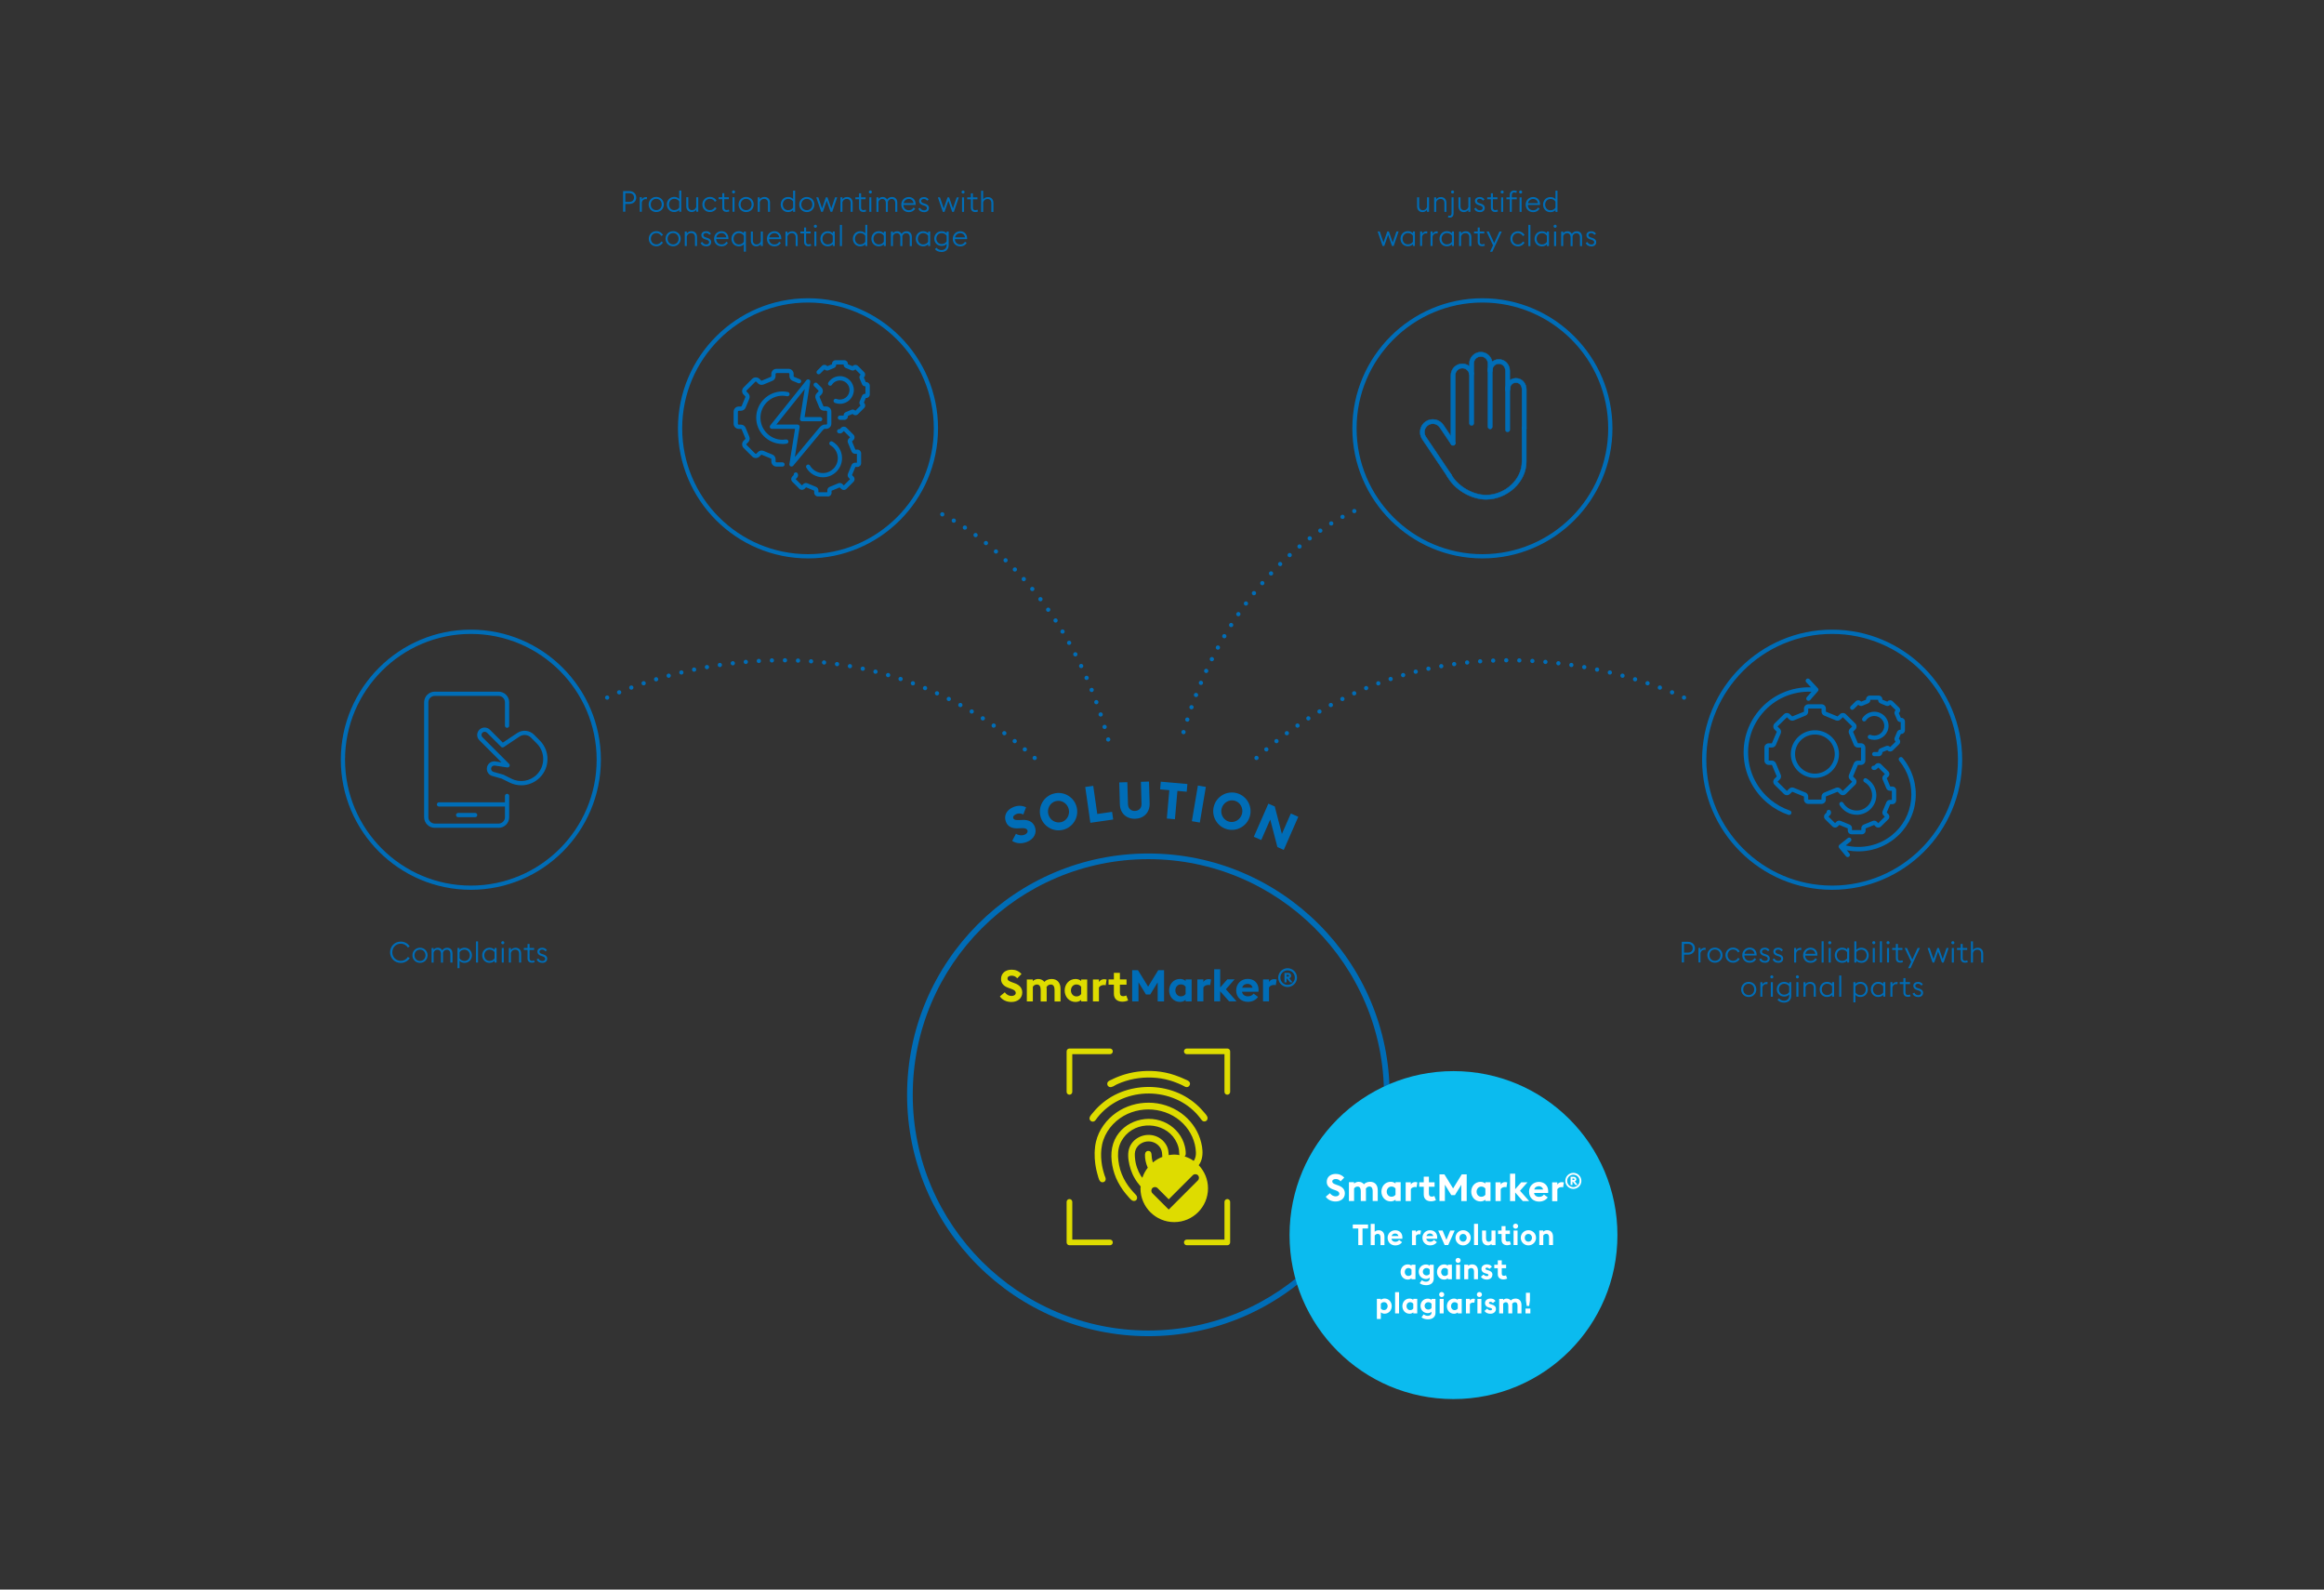 <?xml version="1.0" encoding="UTF-8"?>
<svg xmlns="http://www.w3.org/2000/svg" id="Ebene_1" viewBox="0 0 680 465">
  <rect x="0" y="0" width="680" height="465" fill="#333333" stroke="none"/>
  <defs>
    <style>.cls-1{fill:#006db7;}.cls-2{fill:#fff;}.cls-3{fill:#dedc00;}.cls-4{fill:#0bbbef;}</style>
  </defs>
  <path class="cls-1" d="m336.01,390.87c-38.93,0-70.6-31.67-70.6-70.6s31.67-70.6,70.6-70.6,70.6,31.67,70.6,70.6-31.67,70.6-70.6,70.6Zm0-139.54c-38.01,0-68.94,30.93-68.94,68.94s30.93,68.94,68.94,68.94,68.94-30.93,68.94-68.94-30.93-68.94-68.94-68.94Z"></path>
  <path class="cls-1" d="m376.45,285.7v-.53h.4c.18,0,.32.09.32.26,0,.16-.13.26-.32.26h-.4Zm-.63,1.68h.63v-1.15h.1l.93,1.15h.75l-.99-1.23c.35-.13.55-.35.55-.71,0-.47-.33-.84-.86-.84h-1.1v2.78Zm-1.19-1.4c0-1.17.95-2.12,2.12-2.12s2.12.95,2.12,2.12-.95,2.12-2.12,2.12-2.12-.95-2.12-2.12m4.87,0c0-1.52-1.24-2.75-2.75-2.75s-2.75,1.24-2.75,2.75,1.24,2.75,2.75,2.75,2.75-1.24,2.75-2.75m-9.94,6.95h1.76v-4.09c.31-.51.94-.72,1.43-.72.26,0,.46.05.54.08l.27-1.66c-.14-.05-.42-.12-.75-.12-.67,0-1.27.39-1.49.85v-.77h-1.76v6.43Zm-4.53-5.12c.66,0,1.3.36,1.45,1.12h-3.01c.17-.79.9-1.12,1.56-1.12m-3.33,1.9c0,2.03,1.49,3.36,3.41,3.36,1.35,0,2.39-.58,2.99-1.44l-1.31-.98c-.28.44-.86.81-1.66.81-.85,0-1.61-.48-1.71-1.34h4.81c.03-.27.03-.45.03-.6,0-2.09-1.48-3.17-3.17-3.17-1.96,0-3.38,1.45-3.38,3.36m-6.45,3.22h1.76v-2.96l2.63,2.96h2.18l-3.14-3.54,2.55-2.9h-2.12l-2.09,2.37v-5.33h-1.76v9.39Zm-4.91,0h1.76v-4.09c.31-.51.94-.72,1.43-.72.26,0,.46.05.54.08l.27-1.66c-.14-.05-.42-.12-.75-.12-.67,0-1.27.39-1.49.85v-.77h-1.76v6.43Zm-6.44-3.22c0-.95.66-1.75,1.61-1.75.68,0,1.09.3,1.39.7v2.1c-.3.41-.71.71-1.39.71-.95,0-1.61-.8-1.61-1.75m3,2.74v.48h1.76v-6.43h-1.76v.46c-.37-.36-.95-.6-1.65-.6-1.9,0-3.18,1.56-3.18,3.36s1.27,3.36,3.18,3.36c.7,0,1.28-.25,1.65-.62m-15.65.48h1.86v-5.6l2.19,3.57h1.24l2.18-3.54v5.57h1.87v-9.14h-1.7l-2.96,4.81-2.97-4.81h-1.7v9.14Z"></path>
  <path class="cls-3" d="m330.08,292.64l-.53-1.44c-.19.1-.54.22-.89.22-.64,0-.98-.3-.98-1.08v-2.29h1.94v-1.54h-1.94v-1.93h-1.76v1.93h-1.56v1.54h1.56v2.64c0,1.57,1.05,2.33,2.5,2.33.66,0,1.35-.21,1.66-.37m-10.29.3h1.76v-4.09c.31-.51.94-.72,1.43-.72.26,0,.46.05.54.08l.27-1.66c-.14-.05-.43-.12-.75-.12-.67,0-1.27.39-1.49.85v-.77h-1.76v6.43Zm-6.44-3.22c0-.95.66-1.75,1.61-1.75.68,0,1.1.3,1.39.69v2.1c-.3.41-.71.71-1.39.71-.95,0-1.61-.8-1.61-1.75m3,2.74v.48h1.76v-6.43h-1.76v.46c-.37-.36-.95-.6-1.65-.6-1.9,0-3.18,1.56-3.18,3.36s1.27,3.36,3.18,3.36c.7,0,1.28-.24,1.65-.62m-7.8.48h1.76v-3.71c0-1.6-.81-2.87-2.62-2.87-.97,0-1.7.39-2.1.85-.44-.53-1.05-.85-1.81-.85-.59,0-1.24.26-1.57.64v-.5h-1.76v6.43h1.76v-4.27c.22-.4.68-.68,1.18-.68.81,0,1.11.67,1.11,1.56v3.4h1.76v-3.71c0-.18-.01-.31-.05-.49.24-.46.71-.76,1.24-.76.81,0,1.11.67,1.11,1.56v3.4Zm-15.98-1.48c.66,1,1.89,1.63,3.35,1.63,1.88,0,3.18-1.12,3.19-2.75.01-1.38-.84-2.23-2.17-2.72l-.74-.27c-.97-.35-1.4-.59-1.4-1.15s.59-.81,1.22-.81,1.2.26,1.62.78l1.25-1.27c-.8-.88-1.77-1.26-2.9-1.26-1.78,0-3.09,1.02-3.09,2.74,0,1.25.78,2.1,2.25,2.61l.77.27c.9.31,1.29.67,1.29,1.18s-.5.89-1.24.89-1.52-.4-1.97-1.08l-1.44,1.2Z"></path>
  <path class="cls-3" d="m359.11,320.23c-.46,0-.83-.37-.83-.83v-11.02h-11.02c-.46,0-.83-.37-.83-.83s.37-.83.83-.83h11.85c.46,0,.83.37.83.83v11.85c0,.46-.37.83-.83.83Z"></path>
  <path class="cls-3" d="m359.11,364.27h-11.85c-.46,0-.83-.37-.83-.83s.37-.83.83-.83h11.02v-11.02c0-.46.37-.83.83-.83s.83.37.83.83v11.85c0,.46-.37.83-.83.83Z"></path>
  <path class="cls-3" d="m312.92,320.23c-.46,0-.83-.37-.83-.83v-11.85c0-.46.37-.83.83-.83h11.85c.46,0,.83.37.83.83s-.37.83-.83.83h-11.02v11.02c0,.46-.37.83-.83.83Z"></path>
  <path class="cls-3" d="m324.77,364.27h-11.85c-.46,0-.83-.37-.83-.83v-11.85c0-.46.37-.83.83-.83s.83.37.83.83v11.02h11.02c.46,0,.83.37.83.83s-.37.83-.83.83Z"></path>
  <path class="cls-3" d="m349.01,343.79c.41-.41,1.08-.41,1.5,0,.41.41.41,1.08,0,1.5l-8.54,8.54-4.78-4.78c-.41-.41-.41-1.08,0-1.5.41-.41,1.08-.41,1.5,0l3.28,3.28,7.04-7.04Zm-8.9-5.37c-1.02.39-1.95.94-2.78,1.63-.02-.05-.04-.11-.06-.16-.09-.31-.16-.62-.22-.94-.05-.32-.09-.64-.1-.96,0-.15-.02-.3-.04-.44-.02-.14-.06-.28-.12-.4s-.14-.23-.25-.31c-.11-.08-.25-.14-.43-.16-.16-.02-.31,0-.44.04-.13.04-.25.12-.34.22-.1.1-.17.21-.22.34-.05.13-.08.28-.09.43-.02.64.04,1.29.18,1.93.13.64.34,1.26.6,1.87.01.03.03.05.04.07-.69.88-1.23,1.87-1.59,2.95-.14-.2-.31-.36-.44-.57-.47-.77-.85-1.59-1.14-2.44-.08-.23-.15-.46-.21-.69s-.12-.46-.17-.7c-.05-.24-.09-.47-.12-.71-.03-.24-.06-.47-.08-.71-.02-.21-.04-.43-.04-.64,0-.21,0-.43,0-.64.01-.21.04-.42.09-.63.05-.21.11-.41.2-.61.16-.37.39-.7.65-.99.27-.29.57-.54.91-.73.34-.2.71-.35,1.09-.45.38-.1.78-.14,1.18-.13.4.01.8.08,1.18.21.38.12.74.3,1.06.53.33.22.62.5.86.81.24.31.44.66.57,1.05.07.19.11.39.14.58.03.2.04.39.06.59.01.2.02.4.04.6,0,.06.02.11.03.17m-19.7-2.81c-.07.54-.1,1.08-.12,1.62-.01.54,0,1.09.03,1.63.03.54.09,1.08.16,1.62.04.27.08.55.13.82.05.27.1.55.16.82.06.27.12.54.19.81.07.27.15.54.22.8.06.18.11.41.18.65.07.24.15.49.25.71.11.22.24.42.41.56.17.14.38.21.64.19.1,0,.2-.03.29-.07.09-.04.18-.09.25-.15.07-.06.14-.14.19-.22s.09-.18.11-.28c.02-.11.03-.22.02-.32-.01-.11-.04-.22-.07-.32-.03-.11-.08-.21-.12-.32-.04-.11-.08-.21-.12-.31-.08-.25-.16-.49-.23-.74-.07-.25-.14-.5-.21-.75-.06-.25-.12-.5-.18-.75-.06-.25-.1-.51-.15-.76-.07-.39-.12-.78-.16-1.17-.04-.39-.07-.79-.09-1.19-.02-.4-.02-.79-.01-1.19.01-.4.04-.79.08-1.18.1-.92.29-1.81.59-2.66.29-.85.68-1.67,1.15-2.43.47-.77,1.02-1.48,1.64-2.14.62-.66,1.31-1.25,2.06-1.78,1.41-.99,2.96-1.69,4.59-2.11,1.62-.42,3.31-.56,4.97-.42,1.66.14,3.3.56,4.82,1.24,1.52.69,2.93,1.65,4.14,2.88.55.56,1.05,1.17,1.49,1.81.44.65.82,1.33,1.14,2.04.32.71.57,1.45.75,2.21.18.76.29,1.54.32,2.32.02.41-.01.81-.09,1.19-.08.38-.21.74-.39,1.07-.05.08-.12.15-.18.23-.8-.57-1.69-.99-2.64-1.3.08-.08.16-.17.22-.28.07-.16.11-.33.11-.52,0-.18,0-.37-.02-.55-.01-.18-.03-.37-.05-.55-.02-.18-.05-.37-.09-.55-.04-.18-.07-.36-.12-.54-.17-.71-.42-1.39-.74-2.04-.32-.65-.71-1.26-1.15-1.82-.45-.57-.95-1.09-1.5-1.55-.55-.47-1.15-.88-1.79-1.23-1.35-.74-2.81-1.16-4.29-1.3-1.48-.14-2.97.02-4.38.44-1.41.42-2.74,1.11-3.88,2.05-1.14.94-2.1,2.12-2.76,3.53-.36.77-.62,1.58-.78,2.41-.16.83-.22,1.68-.21,2.54.02.86.11,1.71.26,2.56.15.84.37,1.67.63,2.46.14.42.3.83.47,1.24.17.41.37.81.57,1.2.21.39.43.78.66,1.16.23.38.48.75.73,1.11.11.15.21.3.33.45.11.15.22.29.34.44s.23.29.35.43c.12.14.24.28.37.42.11.12.24.28.38.45.14.17.29.34.45.5.16.16.33.31.5.41.18.1.36.17.54.17.26,0,.46-.07.61-.19.15-.12.25-.28.3-.46.05-.18.05-.38,0-.58-.05-.19-.15-.38-.3-.54-.27-.29-.54-.58-.8-.86-.26-.29-.51-.58-.76-.88-.25-.3-.49-.6-.71-.92-.23-.32-.45-.64-.65-.98-.24-.4-.46-.79-.67-1.2-.21-.41-.39-.82-.56-1.24-.17-.42-.32-.85-.45-1.28-.13-.44-.24-.88-.33-1.34-.08-.41-.15-.83-.2-1.26-.05-.43-.09-.86-.11-1.29-.01-.43,0-.86.03-1.29.04-.43.1-.85.2-1.26.08-.35.19-.69.32-1.03.13-.33.28-.66.46-.97.17-.31.37-.62.58-.91.21-.29.44-.57.69-.83,1.07-1.13,2.38-1.91,3.78-2.35,1.41-.44,2.91-.54,4.35-.32s2.84.76,4.03,1.61c1.19.85,2.17,2.01,2.81,3.46.07.17.14.33.2.5.06.17.12.34.17.52.05.17.09.35.13.53.04.18.07.36.09.54.02.16.03.35.03.53,0,.19.01.38.04.56.01.11.06.2.09.3h0c-.51-.08-1.02-.15-1.55-.15s-1.09.08-1.61.16c0-.06-.02-.12-.03-.18-.02-.2-.03-.4-.05-.59-.02-.2-.04-.39-.07-.59-.03-.2-.07-.39-.14-.59-.12-.38-.28-.74-.48-1.07-.2-.34-.43-.65-.69-.94-.26-.29-.55-.56-.87-.79-.32-.23-.65-.44-1.01-.6-.75-.35-1.54-.53-2.34-.56-.8-.03-1.6.1-2.34.37-.75.27-1.44.68-2.03,1.21-.59.54-1.07,1.2-1.39,1.97-.17.4-.28.82-.35,1.26-.07.43-.09.87-.08,1.31,0,.44.05.89.11,1.32.06.44.15.87.24,1.28.1.46.23.92.38,1.37.15.45.32.89.51,1.32.19.43.41.85.65,1.26.24.41.49.81.77,1.19.27.37.55.73.86,1.08.04.05.09.09.13.13,0,.19-.06.37-.06.56,0,5.46,4.43,9.88,9.88,9.88s9.88-4.42,9.88-9.88c0-2.63-1.04-5-2.72-6.77.21-.29.39-.58.54-.89.32-.69.49-1.44.55-2.21.06-.77,0-1.57-.12-2.35-.13-.78-.33-1.56-.57-2.29-.25-.75-.55-1.47-.92-2.17-.36-.69-.78-1.36-1.25-1.99-.47-.63-.98-1.22-1.54-1.78-.56-.55-1.16-1.06-1.79-1.52-1.39-1.01-2.92-1.77-4.53-2.29s-3.28-.78-4.96-.79c-1.68-.01-3.36.22-4.97.71-1.61.49-3.16,1.22-4.57,2.21-.72.51-1.4,1.07-2.03,1.69-.63.62-1.2,1.3-1.71,2.02-.51.72-.96,1.48-1.33,2.28-.37.8-.66,1.64-.86,2.5-.12.53-.22,1.06-.28,1.6m27.72-18.18c.07-.17.09-.37.06-.55-.03-.18-.12-.36-.28-.5-.09-.08-.19-.15-.3-.22-.11-.07-.23-.13-.35-.18-.12-.06-.25-.11-.37-.16-.12-.05-.24-.1-.35-.15-.11-.05-.23-.11-.34-.16-.11-.05-.23-.1-.34-.15-.12-.05-.23-.1-.35-.15-.12-.05-.23-.1-.35-.14-.45-.18-.91-.35-1.37-.51s-.93-.3-1.39-.43c-.47-.13-.94-.24-1.42-.34-.48-.1-.96-.18-1.44-.25-.88-.12-1.76-.2-2.64-.22-.88-.03-1.77,0-2.66.06-.88.07-1.76.18-2.63.34-.87.16-1.73.37-2.58.63-.21.06-.42.13-.63.2-.21.07-.41.14-.62.22-.21.07-.41.15-.61.23-.2.08-.41.16-.61.25-.1.05-.21.09-.31.14-.1.05-.21.09-.31.14-.1.05-.21.1-.31.15-.1.05-.21.1-.31.15-.08.04-.17.08-.27.12s-.19.09-.28.13c-.09.05-.18.1-.27.15-.08.05-.16.11-.23.18-.13.12-.21.27-.25.42-.04.15-.04.32-.01.47s.1.3.21.42c.1.12.24.22.4.28.18.06.36.07.55.03.19-.04.38-.11.57-.2.19-.09.38-.2.55-.31.18-.1.34-.2.5-.27.82-.38,1.65-.7,2.5-.97.85-.27,1.72-.49,2.59-.65.88-.16,1.76-.28,2.65-.34.89-.06,1.79-.07,2.68-.03.42.02.85.05,1.27.09.42.04.84.1,1.26.16.42.07.83.15,1.25.24.41.09.82.2,1.23.32.21.06.42.12.62.19.21.07.41.14.62.21.21.07.41.15.61.23.2.08.4.16.61.24.12.05.23.1.35.15.12.05.23.1.35.15.12.05.23.11.35.16.11.05.23.11.34.16.09.04.18.1.28.15.1.05.2.11.29.16.1.05.2.1.3.13.1.03.21.05.31.05.21,0,.4-.07.54-.18s.26-.27.33-.44m5.08,10.2c.07-.11.12-.24.14-.37.02-.13.01-.27-.03-.41-.04-.15-.11-.29-.2-.43-.09-.14-.19-.28-.3-.42-.11-.14-.23-.27-.34-.4s-.22-.25-.32-.36c-.43-.51-.89-1-1.37-1.47-.48-.47-.98-.91-1.51-1.32-.52-.42-1.07-.8-1.63-1.16-.56-.36-1.14-.69-1.74-1-1.22-.62-2.5-1.11-3.82-1.48-1.32-.37-2.67-.61-4.04-.73-1.36-.12-2.74-.11-4.1.02-1.36.13-2.71.38-4.02.76-.65.19-1.28.4-1.91.65-.62.25-1.24.52-1.83.83-.6.31-1.18.64-1.74,1.01-.56.37-1.11.76-1.63,1.18-.27.21-.53.44-.78.66-.25.23-.5.46-.75.7-.24.24-.48.49-.71.74s-.45.51-.67.78c-.09.11-.19.23-.3.35-.11.12-.22.25-.33.39-.11.13-.2.27-.28.41-.08.14-.14.28-.17.42-.03.15-.03.3,0,.43s.1.26.19.37.2.2.33.26c.13.06.27.1.42.1.17,0,.31-.05.44-.12s.24-.18.34-.3c.1-.12.2-.25.29-.38.09-.13.18-.26.27-.38.85-1.08,1.82-2.04,2.87-2.89,1.05-.84,2.19-1.56,3.4-2.16,1.21-.59,2.48-1.06,3.79-1.39,1.31-.33,2.66-.53,4.03-.59,1.36-.06,2.72.02,4.05.23,1.34.21,2.65.55,3.91,1.03,1.26.47,2.47,1.08,3.6,1.81,1.13.73,2.18,1.6,3.13,2.58.12.12.24.25.35.38.12.13.23.26.34.39.11.13.22.26.33.4.11.13.22.27.32.41.09.11.17.23.26.35s.18.22.28.32c.1.09.21.17.34.21.13.05.27.06.44.04.14-.02.27-.07.39-.15.11-.07.21-.17.28-.29"></path>
  <path class="cls-4" d="m425.29,409.27c26.49,0,47.97-21.48,47.97-47.97s-21.48-47.97-47.97-47.97-47.97,21.48-47.97,47.97,21.48,47.97,47.97,47.97"></path>
  <path class="cls-2" d="m447.78,382.79h-1.42v1.42h1.42v-1.42Zm-1.06-.76h.71l.23-1.6v-2.26h-1.17v2.26l.23,1.6Zm-2.7,2.18h1.16v-2.45c0-1.05-.54-1.89-1.73-1.89-.64,0-1.12.25-1.39.56-.29-.35-.7-.56-1.2-.56-.39,0-.82.17-1.04.42v-.33h-1.16v4.25h1.16v-2.82c.15-.26.45-.45.78-.45.54,0,.73.44.73,1.03v2.24h1.16v-2.45c0-.12,0-.2-.03-.32.16-.31.47-.5.82-.5.54,0,.73.44.73,1.03v2.24Zm-6.31-1.29c0-.74-.47-1.11-1.23-1.32l-.4-.12c-.36-.09-.42-.24-.42-.37,0-.19.22-.29.43-.29.28,0,.53.13.72.37l.77-.62c-.32-.47-.82-.71-1.47-.71-.9,0-1.58.5-1.6,1.28-.02.66.39,1.16,1.17,1.36l.32.08c.47.13.57.23.57.41,0,.21-.23.31-.47.31-.41,0-.76-.18-.95-.49l-.8.68c.36.55,1,.82,1.75.82.91,0,1.61-.56,1.61-1.39m-5.42,1.29h1.16v-4.25h-1.16v4.25Zm1.33-5.52c0-.41-.33-.74-.75-.74s-.74.33-.74.74.34.74.74.74.75-.33.75-.74m-4.69,5.52h1.16v-2.7c.2-.34.62-.48.94-.48.17,0,.31.03.36.05l.18-1.1c-.09-.03-.28-.08-.49-.08-.44,0-.84.26-.99.56v-.51h-1.16v4.25Zm-4.37-2.12c0-.63.43-1.16,1.06-1.16.45,0,.72.2.92.46v1.39c-.2.27-.47.47-.92.47-.63,0-1.06-.53-1.06-1.16m1.98,1.81v.31h1.16v-4.25h-1.16v.31c-.25-.24-.63-.4-1.09-.4-1.26,0-2.1,1.03-2.1,2.22s.84,2.22,2.1,2.22c.46,0,.84-.16,1.09-.41m-5.29.31h1.16v-4.25h-1.16v4.25Zm1.33-5.52c0-.41-.33-.74-.75-.74s-.74.33-.74.74.34.74.74.74.75-.33.75-.74m-5.74,3.31c0-.63.47-1.07,1.1-1.07.45,0,.73.2.92.46v1.21c-.19.27-.47.48-.92.48-.63,0-1.1-.45-1.1-1.07m3.18,1.97v-4.01h-1.16v.31c-.25-.24-.63-.4-1.1-.4-1.22,0-2.12.94-2.12,2.13,0,1.19.9,2.12,2.12,2.12.47,0,.85-.16,1.1-.41v.26c0,.65-.56.94-1.08.94-.42,0-.86-.14-1.22-.44l-.64.87c.48.41,1.18.59,1.88.59,1.07,0,2.23-.47,2.23-1.97m-8.49-1.89c0-.63.43-1.16,1.06-1.16.45,0,.72.2.92.46v1.39c-.19.27-.47.47-.92.47-.63,0-1.06-.53-1.06-1.16m1.98,1.81v.31h1.16v-4.25h-1.16v.31c-.25-.24-.63-.4-1.09-.4-1.26,0-2.1,1.03-2.1,2.22s.84,2.22,2.1,2.22c.46,0,.84-.16,1.09-.41m-5.32.31h1.16v-6.21h-1.16v6.21Zm-4.17-1.44v-1.39c.2-.26.47-.46.92-.46.64,0,1.07.53,1.07,1.16s-.43,1.16-1.07,1.16c-.45,0-.72-.2-.92-.47m-1.16,3.08h1.16v-1.96c.25.25.64.41,1.09.41,1.26,0,2.1-1.03,2.1-2.22s-.84-2.22-2.1-2.22c-.45,0-.84.16-1.09.4v-.31h-1.16v5.9Z"></path>
  <path class="cls-2" d="m441,374.02l-.35-.95c-.13.07-.36.14-.59.14-.43,0-.65-.19-.65-.71v-1.51h1.28v-1.02h-1.28v-1.28h-1.16v1.28h-1.03v1.02h1.03v1.74c0,1.04.7,1.54,1.65,1.54.43,0,.89-.14,1.1-.25m-4.31-1.1c0-.74-.47-1.11-1.23-1.32l-.4-.12c-.36-.09-.42-.24-.42-.37,0-.19.22-.29.42-.29.28,0,.53.13.72.37l.76-.62c-.32-.47-.82-.71-1.47-.71-.9,0-1.58.5-1.6,1.28-.02.65.39,1.16,1.17,1.36l.31.08c.47.13.57.23.57.41,0,.21-.23.31-.47.31-.41,0-.77-.18-.95-.49l-.8.68c.36.55,1,.82,1.75.82.91,0,1.61-.56,1.61-1.38m-8.22,1.29h1.16v-2.8c.18-.28.51-.49.9-.49.53,0,.79.41.79,1.01v2.27h1.16v-2.47c0-1.13-.63-1.88-1.7-1.88-.47,0-.88.16-1.16.45v-.36h-1.16v4.25Zm-2.39,0h1.16v-4.25h-1.16v4.25Zm1.33-5.52c0-.41-.33-.74-.75-.74s-.74.33-.74.74.34.74.74.74.75-.33.75-.74m-5.71,3.39c0-.63.43-1.16,1.06-1.16.45,0,.72.2.92.46v1.39c-.2.27-.47.47-.92.47-.63,0-1.06-.53-1.06-1.16m1.98,1.81v.31h1.16v-4.25h-1.16v.31c-.25-.24-.63-.4-1.09-.4-1.26,0-2.1,1.03-2.1,2.22s.84,2.22,2.1,2.22c.46,0,.84-.16,1.09-.41m-7.33-1.89c0-.63.47-1.07,1.1-1.07.45,0,.73.2.92.46v1.21c-.19.27-.47.48-.92.48-.63,0-1.1-.45-1.1-1.07m3.18,1.97v-4.01h-1.16v.31c-.25-.24-.63-.4-1.1-.4-1.22,0-2.12.94-2.12,2.13,0,1.19.9,2.12,2.12,2.12.47,0,.85-.16,1.1-.41v.26c0,.65-.56.94-1.08.94-.42,0-.86-.14-1.22-.44l-.64.87c.48.41,1.18.59,1.88.59,1.07,0,2.23-.47,2.23-1.97m-8.49-1.89c0-.63.43-1.16,1.06-1.16.45,0,.72.2.92.46v1.39c-.2.27-.47.47-.92.47-.63,0-1.06-.53-1.06-1.16m1.98,1.81v.31h1.16v-4.25h-1.16v.31c-.25-.24-.63-.4-1.09-.4-1.26,0-2.1,1.03-2.1,2.22s.84,2.22,2.1,2.22c.46,0,.84-.16,1.09-.41"></path>
  <path class="cls-2" d="m450.4,364.21h1.16v-2.8c.18-.28.51-.49.9-.49.53,0,.79.41.79,1.01v2.27h1.16v-2.46c0-1.13-.63-1.88-1.7-1.88-.47,0-.88.16-1.16.45v-.36h-1.16v4.25Zm-4.26-2.12c0-.66.45-1.13,1.06-1.13s1.05.48,1.05,1.13-.44,1.13-1.05,1.13-1.06-.48-1.06-1.13m3.3,0c0-1.24-1-2.22-2.23-2.22s-2.24.98-2.24,2.22,1,2.22,2.24,2.22,2.23-.98,2.23-2.22m-6.57,2.12h1.16v-4.25h-1.16v4.25Zm1.33-5.52c0-.41-.33-.74-.75-.74s-.74.33-.74.74.34.74.74.74.75-.33.75-.74m-2.09,5.32l-.35-.95c-.13.07-.36.14-.59.14-.42,0-.65-.2-.65-.71v-1.51h1.28v-1.02h-1.28v-1.28h-1.16v1.28h-1.03v1.02h1.03v1.74c0,1.04.7,1.54,1.65,1.54.43,0,.89-.14,1.1-.25m-4.54-4.05h-1.16v2.8c-.19.3-.5.48-.8.48-.55,0-.8-.41-.8-1.01v-2.27h-1.16v2.47c0,1.13.63,1.88,1.72,1.88.36,0,.77-.15,1.05-.43v.34h1.16v-4.25Zm-6.27,4.25h1.16v-6.2h-1.16v6.2Zm-4.26-2.12c0-.66.45-1.13,1.06-1.13s1.05.48,1.05,1.13-.44,1.13-1.05,1.13-1.06-.48-1.06-1.13m3.3,0c0-1.24-1-2.22-2.23-2.22s-2.24.98-2.24,2.22,1,2.22,2.24,2.22,2.23-.98,2.23-2.22m-7.65,2.12h1.06l1.89-4.25h-1.3l-1.12,2.72-1.12-2.72h-1.28l1.88,4.25Zm-4.28-3.38c.43,0,.86.24.96.74h-1.99c.11-.52.6-.74,1.03-.74m-2.2,1.26c0,1.34.99,2.22,2.25,2.22.89,0,1.58-.38,1.97-.95l-.87-.65c-.19.29-.57.54-1.1.54-.56,0-1.06-.31-1.13-.88h3.18c.02-.18.02-.3.02-.4,0-1.38-.98-2.09-2.09-2.09-1.29,0-2.24.96-2.24,2.22m-3.06,2.12h1.16v-2.7c.2-.34.62-.48.94-.48.17,0,.31.03.36.05l.18-1.1c-.09-.03-.28-.08-.49-.08-.44,0-.84.26-.99.56v-.51h-1.16v4.25Zm-4.92-3.38c.43,0,.86.24.96.74h-1.99c.11-.52.6-.74,1.03-.74m-2.2,1.26c0,1.34.99,2.22,2.25,2.22.89,0,1.58-.38,1.97-.95l-.87-.65c-.19.29-.57.54-1.1.54-.56,0-1.06-.31-1.13-.88h3.18c.02-.18.02-.3.02-.4,0-1.38-.98-2.09-2.09-2.09-1.29,0-2.24.96-2.24,2.22m-4.93,2.12h1.16v-2.8c.18-.28.51-.49.9-.49.53,0,.79.41.79,1.01v2.27h1.16v-2.46c0-1.13-.63-1.88-1.7-1.88-.47,0-.89.16-1.16.45v-2.31h-1.16v6.2Zm-3.65,0h1.24v-4.86h1.62v-1.17h-4.47v1.17h1.61v4.86Z"></path>
  <path class="cls-2" d="m460.1,345.19v-.45h.34c.15,0,.27.08.27.22,0,.14-.12.22-.27.22h-.34Zm-.54,1.44h.54v-.98h.08l.8.98h.64l-.85-1.05c.3-.11.47-.3.47-.61,0-.4-.28-.72-.74-.72h-.94v2.38Zm-1.01-1.19c0-1,.81-1.81,1.81-1.81s1.82.81,1.82,1.81-.82,1.82-1.82,1.82-1.81-.82-1.81-1.82m4.16,0c0-1.29-1.06-2.35-2.35-2.35s-2.35,1.06-2.35,2.35,1.06,2.35,2.35,2.35,2.35-1.06,2.35-2.35m-8.54,5.94h1.51v-3.5c.26-.44.8-.62,1.22-.62.22,0,.4.04.46.07l.23-1.42c-.12-.04-.36-.1-.64-.1-.57,0-1.09.33-1.28.73v-.66h-1.51v5.5Zm-3.91-4.38c.56,0,1.11.31,1.24.96h-2.57c.14-.67.77-.96,1.33-.96m-2.85,1.63c0,1.74,1.27,2.87,2.91,2.87,1.15,0,2.05-.49,2.55-1.23l-1.12-.84c-.24.38-.74.69-1.42.69-.73,0-1.38-.41-1.46-1.15h4.11c.02-.23.02-.38.02-.52,0-1.78-1.27-2.71-2.71-2.71-1.67,0-2.89,1.24-2.89,2.87m-5.56,2.75h1.5v-2.53l2.24,2.53h1.86l-2.68-3.03,2.18-2.47h-1.82l-1.78,2.02v-4.55h-1.5v8.03Zm-4.24,0h1.51v-3.5c.26-.44.8-.62,1.22-.62.22,0,.4.04.46.07l.23-1.42c-.12-.04-.36-.1-.64-.1-.57,0-1.09.33-1.28.73v-.66h-1.51v5.5Zm-5.55-2.75c0-.81.56-1.5,1.38-1.5.58,0,.93.25,1.19.59v1.79c-.25.35-.61.6-1.19.6-.82,0-1.38-.68-1.38-1.5m2.56,2.34v.41h1.51v-5.5h-1.51v.4c-.32-.31-.81-.52-1.41-.52-1.63,0-2.72,1.33-2.72,2.87s1.09,2.87,2.72,2.87c.59,0,1.09-.21,1.41-.53m-13.42.41h1.59v-4.78l1.87,3.05h1.06l1.86-3.02v4.76h1.59v-7.81h-1.45l-2.53,4.11-2.54-4.11h-1.45v7.81Zm-1.04-.25l-.45-1.23c-.17.09-.46.19-.76.19-.55,0-.84-.25-.84-.92v-1.96h1.66v-1.32h-1.66v-1.65h-1.51v1.65h-1.33v1.32h1.33v2.26c0,1.34.9,1.99,2.13,1.99.56,0,1.15-.18,1.42-.32m-8.83.25h1.51v-3.5c.26-.44.8-.62,1.22-.62.22,0,.4.04.46.07l.23-1.42c-.12-.04-.36-.1-.64-.1-.57,0-1.09.33-1.28.73v-.66h-1.51v5.5Zm-5.55-2.75c0-.81.56-1.5,1.38-1.5.58,0,.94.25,1.19.59v1.79c-.25.35-.61.6-1.19.6-.81,0-1.38-.68-1.38-1.5m2.57,2.34v.41h1.51v-5.5h-1.51v.4c-.32-.31-.82-.52-1.41-.52-1.63,0-2.72,1.33-2.72,2.87s1.09,2.87,2.72,2.87c.59,0,1.09-.21,1.41-.53m-6.71.41h1.51v-3.17c0-1.36-.69-2.45-2.24-2.45-.82,0-1.45.33-1.79.73-.37-.45-.9-.73-1.55-.73-.51,0-1.06.22-1.34.55v-.43h-1.51v5.5h1.51v-3.65c.19-.34.58-.58,1.01-.58.69,0,.95.57.95,1.33v2.9h1.51v-3.17c0-.15-.01-.26-.04-.42.21-.4.61-.65,1.06-.65.69,0,.95.57.95,1.33v2.9Zm-13.7-1.26c.56.86,1.62,1.4,2.86,1.4,1.61,0,2.72-.96,2.73-2.35.01-1.18-.71-1.9-1.86-2.32l-.63-.23c-.83-.3-1.2-.51-1.2-.98s.51-.69,1.05-.69,1.02.22,1.39.67l1.07-1.09c-.68-.75-1.52-1.08-2.48-1.08-1.52,0-2.64.87-2.64,2.34,0,1.07.67,1.79,1.92,2.23l.66.23c.77.26,1.1.57,1.1,1.01s-.43.76-1.06.76-1.3-.34-1.68-.92l-1.23,1.02Z"></path>
  <path class="cls-1" d="m158.68,281.66c.82,0,1.43-.43,1.43-1.24,0-.62-.41-1-1.13-1.23l-.48-.15c-.5-.16-.66-.39-.66-.69,0-.35.39-.58.79-.58.45,0,.76.25.94.52l.47-.3c-.26-.47-.76-.75-1.38-.75-.79,0-1.42.42-1.42,1.13,0,.58.35.99,1.02,1.21l.46.15c.59.19.8.41.8.75,0,.42-.37.65-.83.65-.49,0-.98-.26-1.12-.73l-.53.22c.22.7.88,1.04,1.65,1.04m-3.1-.04c.42,0,.68-.1.86-.19l-.18-.51c-.14.08-.32.16-.63.16-.37,0-.69-.2-.69-.74v-2.46h1.33v-.56h-1.33v-1.18h-.59v1.18h-1.08v.56h1.08v2.51c0,.83.59,1.22,1.23,1.22m-6.69-.04h.59v-2.83c.17-.55.6-.95,1.26-.95.7,0,1.14.43,1.14,1.21v2.58h.59v-2.66c0-1.04-.67-1.67-1.6-1.67-.55,0-1.09.21-1.4.68v-.59h-.59v4.25Zm-2.09,0h.59v-4.25h-.59v4.25Zm.31-5.35c.25,0,.44-.2.44-.45s-.2-.45-.44-.45-.46.2-.46.45.2.45.46.45m-3.86,4.89c-.93,0-1.56-.74-1.56-1.66s.64-1.66,1.56-1.66c.69,0,1.19.34,1.45.77v1.77c-.26.43-.77.77-1.45.77m-.03.55c.58,0,1.11-.19,1.48-.6v.52h.59v-4.25h-.59v.52c-.37-.41-.9-.6-1.48-.6-1.27,0-2.15.99-2.15,2.21s.88,2.21,2.15,2.21m-3.95-.08h.59v-6.2h-.59v6.2Zm-3.37-.47c-.69,0-1.19-.34-1.45-.77v-1.77c.26-.43.76-.77,1.45-.77.93,0,1.56.74,1.56,1.66s-.64,1.66-1.56,1.66m-2.05,2.11h.59v-2.17c.37.41.9.6,1.48.6,1.27,0,2.15-.99,2.15-2.21s-.88-2.21-2.15-2.21c-.58,0-1.11.19-1.48.6v-.52h-.59v5.9Zm-2.06-1.65h.59v-2.66c0-1.03-.6-1.67-1.55-1.67-.5,0-1.08.19-1.44.75-.25-.47-.72-.75-1.26-.75-.47,0-.96.16-1.27.58v-.49h-.59v4.25h.59v-2.95c.17-.49.57-.83,1.12-.83.62,0,1.04.45,1.04,1.22v2.57h.59v-2.66c0-.06,0-.13-.02-.19.15-.55.55-.93,1.14-.93.62,0,1.04.45,1.04,1.22v2.57Zm-8.91-.47c-.97,0-1.61-.75-1.61-1.66s.64-1.66,1.61-1.66,1.61.75,1.61,1.66-.64,1.66-1.61,1.66m0,.55c1.29,0,2.22-.99,2.22-2.21s-.92-2.21-2.22-2.21-2.22.99-2.22,2.21.93,2.21,2.22,2.21m-5.64.02c1.11,0,2.07-.55,2.63-1.41l-.53-.34c-.43.68-1.18,1.14-2.09,1.14-1.4,0-2.47-1.1-2.47-2.51s1.06-2.51,2.47-2.51c.91,0,1.66.46,2.09,1.14l.53-.34c-.55-.86-1.51-1.41-2.63-1.41-1.74,0-3.12,1.36-3.12,3.12s1.38,3.12,3.12,3.12"></path>
  <path class="cls-1" d="m465.62,72.07c.82,0,1.43-.43,1.43-1.24,0-.62-.41-1-1.13-1.23l-.49-.15c-.5-.16-.66-.39-.66-.69,0-.35.39-.58.79-.58.45,0,.76.25.94.52l.48-.3c-.26-.48-.76-.75-1.38-.75-.79,0-1.42.42-1.42,1.13,0,.58.35.99,1.02,1.21l.46.14c.59.19.8.41.8.75,0,.42-.37.65-.82.65-.49,0-.98-.26-1.12-.73l-.54.22c.22.7.88,1.05,1.65,1.05m-3.31-.09h.59v-2.66c0-1.03-.6-1.67-1.55-1.67-.5,0-1.08.2-1.44.75-.26-.48-.72-.75-1.26-.75-.47,0-.96.16-1.27.58v-.49h-.59v4.25h.59v-2.95c.17-.49.57-.83,1.12-.83.62,0,1.04.45,1.04,1.22v2.57h.59v-2.66c0-.06,0-.13-.02-.19.15-.55.55-.93,1.14-.93.62,0,1.04.45,1.04,1.22v2.57Zm-7.6,0h.59v-4.25h-.59v4.25Zm.31-5.35c.25,0,.44-.2.44-.45s-.2-.45-.44-.45-.46.2-.46.45.2.45.46.45m-3.86,4.89c-.93,0-1.56-.74-1.56-1.66s.64-1.66,1.56-1.66c.69,0,1.19.34,1.45.77v1.77c-.26.43-.77.77-1.45.77m-.02.55c.58,0,1.11-.2,1.48-.6v.52h.59v-4.25h-.59v.52c-.37-.41-.9-.6-1.48-.6-1.27,0-2.15.99-2.15,2.21s.88,2.21,2.15,2.21m-3.95-.09h.59v-6.2h-.59v6.2Zm-3.05.09c.88,0,1.57-.45,1.95-1.11l-.52-.3c-.26.51-.76.86-1.43.86-.97,0-1.61-.75-1.61-1.66s.64-1.66,1.61-1.66c.66,0,1.17.35,1.43.86l.52-.3c-.37-.66-1.07-1.11-1.95-1.11-1.29,0-2.22.99-2.22,2.21s.93,2.21,2.22,2.21m-7.5,1.56l2.76-5.9h-.67l-1.55,3.37-1.56-3.37h-.66l1.89,4.04-.88,1.86h.67Zm-3.04-1.61c.42,0,.68-.1.86-.19l-.18-.51c-.14.08-.32.16-.63.16-.36,0-.69-.2-.69-.74v-2.46h1.33v-.56h-1.33v-1.18h-.59v1.18h-1.08v.56h1.08v2.51c0,.83.58,1.22,1.23,1.22m-6.69-.04h.59v-2.83c.17-.55.6-.95,1.26-.95.7,0,1.14.43,1.14,1.21v2.58h.59v-2.66c0-1.04-.67-1.67-1.6-1.67-.55,0-1.09.21-1.39.68v-.59h-.59v4.25Zm-3.55-.47c-.93,0-1.57-.74-1.57-1.66s.64-1.66,1.57-1.66c.69,0,1.19.34,1.45.77v1.77c-.26.43-.77.77-1.45.77m-.03.55c.58,0,1.11-.2,1.48-.6v.52h.59v-4.25h-.59v.52c-.37-.41-.9-.6-1.48-.6-1.27,0-2.15.99-2.15,2.21s.88,2.21,2.15,2.21m-4.77-.09h.59v-2.77c.15-.59.64-.93,1.1-.93.11,0,.23,0,.36.05l.08-.6c-.12-.03-.22-.04-.35-.04-.53,0-1.01.35-1.19.7v-.66h-.59v4.25Zm-3.06,0h.59v-2.77c.15-.59.64-.93,1.1-.93.11,0,.23,0,.37.05l.08-.6c-.12-.03-.22-.04-.35-.04-.53,0-1.01.35-1.19.7v-.66h-.59v4.25Zm-3.55-.47c-.93,0-1.57-.74-1.57-1.66s.64-1.66,1.57-1.66c.69,0,1.19.34,1.45.77v1.77c-.26.43-.77.77-1.45.77m-.03.55c.58,0,1.11-.2,1.48-.6v.52h.59v-4.25h-.59v.52c-.38-.41-.9-.6-1.48-.6-1.27,0-2.15.99-2.15,2.21s.88,2.21,2.15,2.21m-4.64-.09h.49l1.45-4.25h-.62l-1.11,3.23-1.12-3.23h-.46l-1.12,3.23-1.1-3.23h-.61l1.45,4.25h.49l1.13-3.24,1.12,3.24Z"></path>
  <path class="cls-1" d="m453.68,61.52c-.93,0-1.57-.74-1.57-1.66s.64-1.66,1.57-1.66c.69,0,1.19.34,1.45.77v1.77c-.26.43-.77.77-1.45.77m-.03.55c.58,0,1.11-.2,1.48-.6v.52h.59v-6.2h-.59v2.47c-.37-.41-.9-.6-1.48-.6-1.27,0-2.15.99-2.15,2.21s.88,2.21,2.15,2.21m-5.05-3.87c.71,0,1.3.47,1.4,1.23h-2.92c.14-.77.81-1.23,1.51-1.23m0,3.87c.88,0,1.51-.4,1.89-1.04l-.48-.32c-.29.5-.71.8-1.4.8-.93,0-1.56-.68-1.57-1.56h3.59v-.16c0-1.36-.89-2.15-2-2.15-1.29,0-2.2.98-2.2,2.21s.85,2.21,2.18,2.21m-3.97-.08h.59v-4.25h-.59v4.25Zm.31-5.36c.25,0,.44-.2.44-.45s-.2-.45-.44-.45-.46.2-.46.45.2.45.46.45m-3.18,5.36h.59v-3.69h1.45v-.56h-1.45v-.66c0-.48.25-.79.69-.79.25,0,.48.09.6.15l.23-.5c-.18-.1-.45-.2-.83-.2-.76,0-1.28.48-1.28,1.29v.71h-.99v.56h.99v3.69Zm-2.53,0h.59v-4.25h-.59v4.25Zm.31-5.36c.25,0,.44-.2.44-.45s-.2-.45-.44-.45-.46.2-.46.45.2.45.46.45m-2.08,5.4c.42,0,.68-.1.86-.19l-.18-.51c-.14.08-.32.16-.63.16-.36,0-.69-.2-.69-.74v-2.46h1.33v-.56h-1.33v-1.18h-.59v1.18h-1.08v.56h1.08v2.51c0,.83.58,1.22,1.23,1.22m-4.45.04c.82,0,1.43-.43,1.43-1.24,0-.62-.41-1-1.13-1.23l-.49-.15c-.5-.16-.66-.39-.66-.69,0-.35.39-.58.79-.58.45,0,.76.25.94.52l.47-.3c-.26-.48-.76-.75-1.38-.75-.79,0-1.42.42-1.42,1.13,0,.58.35.99,1.02,1.21l.46.14c.59.19.8.41.8.75,0,.42-.37.65-.82.65-.49,0-.98-.26-1.12-.73l-.54.22c.22.7.88,1.05,1.65,1.05m-2.77-4.33h-.59v2.83c-.17.55-.6.95-1.22.95-.65,0-1.1-.43-1.1-1.21v-2.58h-.59v2.66c0,1.04.67,1.67,1.55,1.67.51,0,1.05-.21,1.35-.68v.59h.59v-4.25Zm-6.04,5.94c.6,0,1.11-.39,1.11-1.22v-4.72h-.59v4.67c0,.54-.26.72-.55.72-.21,0-.31-.04-.38-.06l-.13.52c.09.04.35.09.54.09m.82-7.05c.25,0,.44-.2.44-.45s-.2-.45-.44-.45-.46.2-.46.45.2.45.46.45m-5.38,5.36h.59v-2.83c.17-.55.6-.95,1.26-.95.7,0,1.14.43,1.14,1.21v2.58h.59v-2.66c0-1.04-.67-1.67-1.6-1.67-.55,0-1.09.21-1.4.68v-.59h-.59v4.25Zm-1.5-4.25h-.59v2.83c-.17.55-.6.95-1.22.95-.65,0-1.1-.43-1.1-1.21v-2.58h-.59v2.66c0,1.04.67,1.67,1.55,1.67.51,0,1.05-.21,1.35-.68v.59h.59v-4.25Z"></path>
  <path class="cls-1" d="m280.97,68.21c.71,0,1.3.47,1.4,1.23h-2.92c.15-.77.81-1.23,1.51-1.23m0,3.87c.88,0,1.51-.4,1.89-1.04l-.49-.32c-.29.5-.7.8-1.4.8-.93,0-1.56-.68-1.57-1.56h3.59v-.16c0-1.36-.89-2.15-2-2.15-1.29,0-2.2.98-2.2,2.21s.85,2.21,2.18,2.21m-5.43-.67c-.91,0-1.56-.71-1.56-1.6,0-.89.65-1.6,1.56-1.6.69,0,1.19.34,1.45.77v1.65c-.26.43-.76.77-1.45.77m-.04,2.32c1.17,0,2.09-.7,2.09-2v-3.99h-.59v.52c-.37-.41-.9-.6-1.48-.6-1.25,0-2.14.96-2.15,2.15,0,1.19.9,2.15,2.15,2.15.58,0,1.1-.2,1.48-.6v.34c0,1.04-.77,1.48-1.5,1.48-.65,0-1.13-.26-1.46-.69l-.47.4c.32.46,1.01.84,1.93.84m-5.37-2.2c-.93,0-1.56-.74-1.56-1.66s.64-1.66,1.56-1.66c.69,0,1.19.34,1.45.77v1.77c-.26.43-.76.77-1.45.77m-.02.55c.58,0,1.1-.19,1.48-.6v.52h.59v-4.25h-.59v.52c-.37-.41-.9-.6-1.48-.6-1.27,0-2.15.99-2.15,2.21s.88,2.21,2.15,2.21m-3.89-.08h.59v-2.66c0-1.03-.6-1.67-1.55-1.67-.5,0-1.08.19-1.44.75-.25-.47-.72-.75-1.26-.75-.47,0-.96.16-1.27.58v-.49h-.59v4.25h.59v-2.95c.17-.49.57-.83,1.12-.83.62,0,1.04.45,1.04,1.21v2.57h.59v-2.66c0-.06,0-.13-.02-.19.15-.55.55-.93,1.14-.93.62,0,1.04.45,1.04,1.21v2.57Zm-9.06-.47c-.93,0-1.57-.74-1.57-1.66s.64-1.66,1.57-1.66c.69,0,1.19.34,1.45.77v1.77c-.26.43-.77.77-1.45.77m-.03.55c.58,0,1.11-.19,1.48-.6v.52h.59v-4.25h-.59v.52c-.38-.41-.9-.6-1.48-.6-1.27,0-2.15.99-2.15,2.21s.88,2.21,2.15,2.21m-5.4-.55c-.93,0-1.56-.74-1.56-1.66s.64-1.66,1.56-1.66c.69,0,1.19.34,1.45.77v1.77c-.26.43-.76.77-1.45.77m-.02.55c.58,0,1.1-.19,1.48-.6v.52h.59v-6.2h-.59v2.47c-.37-.41-.9-.6-1.48-.6-1.27,0-2.15.99-2.15,2.21s.88,2.21,2.15,2.21m-5.94-.08h.59v-6.2h-.59v6.2Zm-3.55-.47c-.93,0-1.56-.74-1.56-1.66s.64-1.66,1.56-1.66c.69,0,1.19.34,1.45.77v1.77c-.26.43-.76.77-1.45.77m-.02.55c.58,0,1.1-.19,1.48-.6v.52h.59v-4.25h-.59v.52c-.37-.41-.9-.6-1.48-.6-1.27,0-2.15.99-2.15,2.21s.88,2.21,2.15,2.21m-3.91-.08h.59v-4.25h-.59v4.25Zm.31-5.35c.25,0,.44-.2.44-.45s-.2-.45-.44-.45-.46.2-.46.45.2.45.46.45m-2.08,5.4c.42,0,.68-.1.86-.19l-.18-.51c-.14.08-.32.16-.63.16-.37,0-.69-.19-.69-.74v-2.46h1.33v-.56h-1.33v-1.18h-.59v1.18h-1.08v.56h1.08v2.51c0,.83.58,1.22,1.23,1.22m-6.69-.04h.59v-2.83c.17-.55.6-.95,1.26-.95.7,0,1.14.43,1.14,1.21v2.57h.59v-2.66c0-1.04-.67-1.67-1.6-1.67-.55,0-1.09.21-1.39.68v-.59h-.59v4.25Zm-3.22-3.78c.71,0,1.3.47,1.4,1.23h-2.92c.14-.77.81-1.23,1.51-1.23m0,3.87c.88,0,1.51-.4,1.89-1.04l-.49-.32c-.29.5-.7.8-1.4.8-.93,0-1.56-.68-1.57-1.56h3.59v-.16c0-1.36-.89-2.15-2-2.15-1.29,0-2.2.98-2.2,2.21s.85,2.21,2.18,2.21m-3.39-4.33h-.59v2.83c-.17.55-.59.95-1.22.95-.65,0-1.1-.43-1.1-1.21v-2.58h-.59v2.66c0,1.04.67,1.67,1.56,1.67.51,0,1.05-.21,1.35-.68v.59h.59v-4.25Zm-7,3.78c-.93,0-1.56-.74-1.56-1.66s.64-1.66,1.56-1.66c.69,0,1.19.34,1.45.77v1.77c-.26.43-.77.77-1.45.77m1.45,2.12h.59v-5.9h-.59v.52c-.37-.41-.9-.6-1.48-.6-1.27,0-2.15.99-2.15,2.21s.88,2.21,2.15,2.21c.58,0,1.11-.19,1.48-.6v2.17Zm-6.53-5.43c.71,0,1.3.47,1.4,1.23h-2.92c.14-.77.81-1.23,1.51-1.23m0,3.87c.88,0,1.51-.4,1.89-1.04l-.48-.32c-.29.5-.71.8-1.4.8-.93,0-1.56-.68-1.57-1.56h3.59v-.16c0-1.36-.89-2.15-2-2.15-1.29,0-2.2.98-2.2,2.21s.85,2.21,2.18,2.21m-4.46,0c.82,0,1.43-.43,1.43-1.24,0-.62-.41-1-1.13-1.23l-.49-.15c-.5-.16-.66-.39-.66-.69,0-.35.39-.58.79-.58.45,0,.76.25.94.52l.47-.3c-.26-.47-.76-.75-1.38-.75-.79,0-1.42.42-1.42,1.13,0,.58.35.99,1.02,1.21l.46.14c.59.19.8.41.8.75,0,.42-.37.65-.83.65-.48,0-.98-.26-1.12-.73l-.54.22c.22.7.88,1.04,1.65,1.04m-6.29-.08h.59v-2.83c.17-.55.59-.95,1.26-.95.7,0,1.14.43,1.14,1.21v2.57h.59v-2.66c0-1.04-.67-1.67-1.6-1.67-.55,0-1.09.21-1.39.68v-.59h-.59v4.25Zm-3.41-.47c-.97,0-1.61-.75-1.61-1.66s.64-1.66,1.61-1.66,1.61.75,1.61,1.66-.64,1.66-1.61,1.66m0,.55c1.29,0,2.22-.99,2.22-2.21s-.92-2.21-2.22-2.21-2.22.99-2.22,2.21.93,2.21,2.22,2.21m-4.9,0c.88,0,1.57-.45,1.95-1.11l-.52-.3c-.25.51-.76.86-1.43.86-.97,0-1.61-.75-1.61-1.66s.64-1.66,1.61-1.66c.66,0,1.17.35,1.43.86l.52-.3c-.37-.66-1.07-1.11-1.95-1.11-1.29,0-2.22.99-2.22,2.21s.92,2.21,2.22,2.21"></path>
  <path class="cls-1" d="m287.09,61.99h.59v-2.83c.17-.55.6-.95,1.26-.95.7,0,1.14.43,1.14,1.21v2.57h.59v-2.66c0-1.04-.67-1.67-1.6-1.67-.55,0-1.09.21-1.4.68v-2.55h-.59v6.2Zm-1.78.04c.42,0,.68-.1.86-.19l-.18-.51c-.14.08-.32.16-.63.16-.37,0-.69-.2-.69-.74v-2.46h1.33v-.56h-1.33v-1.18h-.59v1.18h-1.08v.56h1.08v2.51c0,.83.58,1.22,1.23,1.22m-3.82-.04h.59v-4.25h-.59v4.25Zm.31-5.35c.25,0,.44-.2.44-.45s-.2-.45-.44-.45-.46.2-.46.45.2.45.46.45m-3.19,5.35h.49l1.45-4.25h-.62l-1.1,3.23-1.12-3.23h-.46l-1.12,3.23-1.1-3.23h-.61l1.45,4.25h.49l1.13-3.24,1.12,3.24Zm-8.23.09c.82,0,1.43-.43,1.43-1.24,0-.62-.41-1-1.13-1.23l-.49-.15c-.5-.16-.66-.39-.66-.69,0-.35.39-.58.79-.58.45,0,.76.25.94.52l.47-.3c-.26-.48-.76-.75-1.38-.75-.79,0-1.42.41-1.42,1.13,0,.58.35.99,1.02,1.21l.46.14c.59.19.8.41.8.75,0,.42-.37.65-.83.65-.48,0-.98-.26-1.12-.73l-.54.22c.22.7.88,1.04,1.65,1.04m-4.46-3.87c.71,0,1.3.47,1.4,1.23h-2.92c.15-.78.81-1.23,1.51-1.23m0,3.87c.88,0,1.51-.4,1.89-1.04l-.49-.32c-.29.5-.71.8-1.4.8-.93,0-1.56-.68-1.57-1.56h3.59v-.16c0-1.36-.89-2.15-2-2.15-1.29,0-2.2.98-2.2,2.21s.85,2.21,2.18,2.21m-3.94-.09h.59v-2.66c0-1.03-.6-1.67-1.55-1.67-.5,0-1.08.19-1.44.75-.25-.48-.72-.75-1.26-.75-.47,0-.96.16-1.27.58v-.49h-.59v4.25h.59v-2.95c.17-.49.57-.83,1.12-.83.62,0,1.04.45,1.04,1.21v2.57h.59v-2.66c0-.06,0-.13-.02-.19.15-.55.55-.93,1.14-.93.62,0,1.04.45,1.04,1.21v2.57Zm-7.6,0h.59v-4.25h-.59v4.25Zm.31-5.35c.25,0,.44-.2.44-.45s-.2-.45-.44-.45-.46.2-.46.45.2.45.46.45m-2.08,5.4c.42,0,.68-.1.86-.19l-.18-.51c-.14.08-.32.16-.63.16-.37,0-.69-.2-.69-.74v-2.46h1.33v-.56h-1.33v-1.18h-.59v1.18h-1.08v.56h1.08v2.51c0,.83.58,1.22,1.23,1.22m-6.69-.04h.59v-2.83c.17-.55.6-.95,1.26-.95.7,0,1.14.43,1.14,1.21v2.57h.59v-2.66c0-1.04-.67-1.67-1.6-1.67-.55,0-1.09.21-1.39.68v-.59h-.59v4.25Zm-2.88,0h.49l1.45-4.25h-.62l-1.11,3.23-1.12-3.23h-.46l-1.12,3.23-1.1-3.23h-.61l1.45,4.25h.49l1.13-3.24,1.12,3.24Zm-6.95-.47c-.97,0-1.61-.75-1.61-1.66s.64-1.66,1.61-1.66,1.61.75,1.61,1.66-.64,1.66-1.61,1.66m0,.55c1.29,0,2.22-.99,2.22-2.21s-.93-2.21-2.22-2.21-2.22.99-2.22,2.21.93,2.21,2.22,2.21m-5.46-.55c-.93,0-1.57-.74-1.57-1.66s.64-1.66,1.57-1.66c.69,0,1.19.34,1.45.77v1.77c-.26.43-.76.77-1.45.77m-.03.55c.58,0,1.11-.2,1.48-.6v.52h.59v-6.2h-.59v2.47c-.37-.41-.9-.6-1.48-.6-1.27,0-2.15.99-2.15,2.21s.88,2.21,2.15,2.21m-8.86-.09h.59v-2.83c.17-.55.6-.95,1.26-.95.7,0,1.14.43,1.14,1.21v2.57h.59v-2.66c0-1.04-.67-1.67-1.6-1.67-.55,0-1.09.21-1.4.68v-.59h-.59v4.25Zm-3.41-.47c-.97,0-1.61-.75-1.61-1.66s.64-1.66,1.61-1.66,1.61.75,1.61,1.66-.64,1.66-1.61,1.66m0,.55c1.29,0,2.22-.99,2.22-2.21s-.93-2.21-2.22-2.21-2.22.99-2.22,2.21.93,2.21,2.22,2.21m-3.98-.09h.59v-4.25h-.59v4.25Zm.31-5.35c.25,0,.44-.2.44-.45s-.2-.45-.44-.45-.46.2-.46.45.2.45.46.45m-2.08,5.4c.42,0,.68-.1.86-.19l-.18-.51c-.14.08-.32.16-.63.16-.37,0-.69-.2-.69-.74v-2.46h1.33v-.56h-1.33v-1.18h-.59v1.18h-1.08v.56h1.08v2.51c0,.83.58,1.22,1.23,1.22m-4.84.04c.88,0,1.57-.45,1.95-1.11l-.52-.3c-.25.51-.76.86-1.43.86-.97,0-1.61-.75-1.61-1.66s.64-1.66,1.61-1.66c.66,0,1.17.35,1.43.86l.52-.3c-.37-.66-1.07-1.11-1.95-1.11-1.29,0-2.22.99-2.22,2.21s.93,2.21,2.22,2.21m-3.42-4.33h-.59v2.83c-.17.55-.6.95-1.22.95-.65,0-1.1-.43-1.1-1.21v-2.58h-.59v2.66c0,1.04.67,1.67,1.56,1.67.51,0,1.05-.21,1.35-.68v.59h.59v-4.25Zm-7.01,3.78c-.93,0-1.56-.74-1.56-1.66s.64-1.66,1.56-1.66c.69,0,1.19.34,1.45.77v1.77c-.26.43-.76.77-1.45.77m-.03.55c.58,0,1.11-.2,1.48-.6v.52h.59v-6.2h-.59v2.47c-.37-.41-.9-.6-1.48-.6-1.27,0-2.15.99-2.15,2.21s.88,2.21,2.15,2.21m-5.25-.55c-.97,0-1.61-.75-1.61-1.66s.64-1.66,1.61-1.66,1.61.75,1.61,1.66-.64,1.66-1.61,1.66m0,.55c1.29,0,2.22-.99,2.22-2.21s-.93-2.21-2.22-2.21-2.22.99-2.22,2.21.92,2.21,2.22,2.21m-4.82-.09h.59v-2.77c.15-.59.64-.93,1.1-.93.11,0,.23,0,.36.05l.08-.6c-.12-.03-.22-.04-.35-.04-.53,0-1.01.35-1.19.7v-.66h-.59v4.25Zm-1.68-4.15c0,.72-.48,1.28-1.4,1.28h-1.15v-2.56h1.15c.92,0,1.4.55,1.4,1.28m.65,0c0-1.07-.79-1.89-2.06-1.89h-1.79v6.03h.65v-2.27h1.15c1.27,0,2.06-.82,2.06-1.88"></path>
  <path class="cls-1" d="m561.26,291.66c.83,0,1.43-.43,1.43-1.24,0-.62-.41-1-1.13-1.23l-.48-.15c-.5-.16-.66-.39-.66-.69,0-.35.39-.58.79-.58.45,0,.76.25.94.52l.48-.3c-.26-.47-.76-.75-1.38-.75-.79,0-1.42.42-1.42,1.13,0,.58.35.99,1.02,1.21l.46.14c.59.19.8.41.8.75,0,.42-.37.65-.83.65-.48,0-.98-.26-1.12-.73l-.54.22c.22.7.88,1.04,1.65,1.04m-3.1-.04c.42,0,.68-.1.86-.19l-.18-.51c-.14.08-.32.16-.63.16-.37,0-.69-.2-.69-.74v-2.46h1.33v-.56h-1.33v-1.18h-.59v1.18h-1.08v.56h1.08v2.51c0,.83.59,1.22,1.23,1.22m-5.04-.04h.59v-2.77c.15-.59.64-.93,1.1-.93.11,0,.23,0,.36.05l.08-.6c-.12-.03-.22-.04-.35-.04-.53,0-1.01.35-1.19.7v-.66h-.59v4.25Zm-3.55-.47c-.93,0-1.56-.74-1.56-1.66s.64-1.66,1.56-1.66c.69,0,1.19.34,1.45.77v1.77c-.26.43-.77.77-1.45.77m-.02.55c.58,0,1.1-.19,1.48-.6v.52h.59v-4.25h-.59v.52c-.37-.41-.9-.6-1.48-.6-1.27,0-2.15.99-2.15,2.21s.88,2.21,2.15,2.21m-5.21-.55c-.69,0-1.19-.34-1.45-.77v-1.77c.26-.43.77-.77,1.45-.77.93,0,1.56.74,1.56,1.66s-.64,1.66-1.56,1.66m-2.05,2.11h.59v-2.17c.37.41.9.6,1.48.6,1.27,0,2.15-.99,2.15-2.21s-.88-2.21-2.15-2.21c-.58,0-1.1.19-1.48.6v-.52h-.59v5.9Zm-4.14-1.65h.59v-6.2h-.59v6.2Zm-3.55-.47c-.93,0-1.56-.74-1.56-1.66s.64-1.66,1.56-1.66c.69,0,1.19.34,1.45.77v1.77c-.26.43-.76.77-1.45.77m-.03.55c.58,0,1.11-.19,1.48-.6v.52h.59v-4.25h-.59v.52c-.37-.41-.9-.6-1.48-.6-1.27,0-2.15.99-2.15,2.21s.88,2.21,2.15,2.21m-6.87-.08h.59v-2.83c.17-.55.6-.95,1.26-.95.7,0,1.14.43,1.14,1.21v2.58h.59v-2.66c0-1.04-.67-1.67-1.6-1.67-.55,0-1.09.21-1.4.68v-.59h-.59v4.25Zm-2.09,0h.59v-4.25h-.59v4.25Zm.3-5.35c.25,0,.44-.2.44-.45s-.2-.45-.44-.45-.46.2-.46.45.2.45.46.45m-3.86,4.77c-.91,0-1.56-.71-1.56-1.6,0-.89.65-1.6,1.56-1.6.69,0,1.19.34,1.45.77v1.65c-.26.43-.77.77-1.45.77m-.04,2.32c1.17,0,2.09-.7,2.09-2v-3.99h-.59v.52c-.38-.41-.9-.6-1.48-.6-1.25,0-2.14.96-2.15,2.15,0,1.19.9,2.15,2.15,2.15.58,0,1.1-.19,1.48-.6v.34c0,1.04-.77,1.48-1.5,1.48-.65,0-1.13-.26-1.46-.69l-.47.4c.32.46,1.01.84,1.93.84m-3.88-1.73h.59v-4.25h-.59v4.25Zm.3-5.35c.25,0,.44-.2.44-.45s-.2-.45-.44-.45-.46.2-.46.45.2.45.46.45m-3.36,5.35h.59v-2.77c.15-.59.64-.93,1.1-.93.11,0,.23,0,.36.05l.08-.6c-.12-.03-.22-.04-.35-.04-.53,0-1.01.35-1.19.7v-.66h-.59v4.25Zm-3.41-.47c-.97,0-1.61-.75-1.61-1.66s.64-1.66,1.61-1.66,1.61.75,1.61,1.66-.64,1.66-1.61,1.66m0,.55c1.29,0,2.22-.99,2.22-2.21s-.93-2.21-2.22-2.21-2.22.99-2.22,2.21.93,2.21,2.22,2.21"></path>
  <path class="cls-1" d="m576.7,281.58h.59v-2.83c.17-.55.6-.95,1.26-.95.7,0,1.14.43,1.14,1.21v2.57h.59v-2.66c0-1.04-.67-1.67-1.6-1.67-.55,0-1.09.21-1.39.68v-2.55h-.59v6.2Zm-1.78.04c.43,0,.68-.1.86-.19l-.18-.51c-.14.08-.32.16-.63.16-.37,0-.69-.2-.69-.74v-2.46h1.33v-.56h-1.33v-1.18h-.59v1.18h-1.08v.56h1.08v2.51c0,.83.59,1.22,1.23,1.22m-3.82-.04h.59v-4.25h-.59v4.25Zm.31-5.35c.25,0,.44-.2.44-.45s-.19-.45-.44-.45-.46.2-.46.45.2.45.46.45m-3.19,5.35h.49l1.45-4.25h-.62l-1.11,3.23-1.12-3.23h-.46l-1.12,3.23-1.11-3.23h-.61l1.45,4.25h.49l1.13-3.24,1.12,3.24Zm-9.22,1.65l2.76-5.9h-.67l-1.56,3.37-1.56-3.37h-.66l1.89,4.04-.88,1.86h.67Zm-3.04-1.61c.42,0,.68-.1.86-.19l-.18-.51c-.14.08-.32.16-.63.16-.37,0-.69-.2-.69-.74v-2.46h1.33v-.56h-1.33v-1.18h-.59v1.18h-1.08v.56h1.08v2.51c0,.83.59,1.22,1.23,1.22m-3.82-.04h.59v-4.25h-.59v4.25Zm.31-5.35c.25,0,.44-.2.44-.45s-.2-.45-.44-.45-.46.2-.46.45.2.45.46.45m-2.39,5.35h.59v-6.21h-.59v6.21Zm-2.09,0h.59v-4.25h-.59v4.25Zm.3-5.35c.25,0,.44-.2.44-.45s-.19-.45-.44-.45-.46.2-.46.45.2.45.46.45m-3.66,4.89c-.69,0-1.19-.34-1.45-.77v-1.77c.26-.43.76-.77,1.45-.77.93,0,1.57.74,1.57,1.66s-.64,1.66-1.57,1.66m.03.55c1.27,0,2.15-.99,2.15-2.21s-.88-2.21-2.15-2.21c-.58,0-1.11.19-1.48.6v-2.47h-.59v6.2h.59v-.52c.37.41.9.6,1.48.6m-5.62-.55c-.93,0-1.57-.74-1.57-1.66s.64-1.66,1.57-1.66c.69,0,1.19.34,1.45.77v1.77c-.26.43-.77.77-1.45.77m-.02.55c.58,0,1.11-.19,1.48-.6v.52h.59v-4.25h-.59v.52c-.37-.41-.9-.6-1.48-.6-1.27,0-2.15.99-2.15,2.21s.88,2.21,2.15,2.21m-3.92-.08h.59v-4.25h-.59v4.25Zm.31-5.35c.25,0,.44-.2.44-.45s-.2-.45-.44-.45-.46.2-.46.45.2.45.46.45m-2.39,5.35h.59v-6.21h-.59v6.21Zm-3.23-3.78c.71,0,1.3.47,1.4,1.23h-2.92c.15-.78.81-1.23,1.51-1.23m0,3.87c.88,0,1.51-.4,1.89-1.04l-.49-.32c-.29.5-.7.8-1.4.8-.93,0-1.56-.68-1.57-1.56h3.59v-.16c0-1.36-.89-2.15-2-2.15-1.29,0-2.2.98-2.2,2.21s.85,2.21,2.18,2.21m-4.8-.08h.59v-2.77c.15-.59.64-.93,1.1-.93.11,0,.23,0,.36.05l.08-.6c-.12-.03-.22-.04-.35-.04-.53,0-1.01.35-1.19.7v-.66h-.59v4.25Zm-4.64.08c.82,0,1.43-.43,1.43-1.24,0-.62-.41-1-1.13-1.23l-.48-.15c-.5-.16-.66-.39-.66-.69,0-.35.39-.58.79-.58.45,0,.76.25.94.52l.47-.3c-.26-.48-.76-.75-1.38-.75-.79,0-1.42.41-1.42,1.13,0,.58.35.99,1.02,1.21l.46.14c.59.19.8.41.8.75,0,.42-.37.65-.83.65-.48,0-.98-.26-1.12-.73l-.54.22c.22.7.88,1.04,1.65,1.04m-3.93,0c.83,0,1.43-.43,1.43-1.24,0-.62-.41-1-1.13-1.23l-.48-.15c-.5-.16-.66-.39-.66-.69,0-.35.39-.58.79-.58.45,0,.76.25.94.52l.48-.3c-.26-.48-.76-.75-1.38-.75-.79,0-1.42.41-1.42,1.13,0,.58.35.99,1.02,1.21l.46.14c.59.19.8.41.8.75,0,.42-.36.65-.83.65-.48,0-.98-.26-1.12-.73l-.54.22c.22.7.88,1.04,1.65,1.04m-4.45-3.87c.71,0,1.3.47,1.4,1.23h-2.91c.14-.78.81-1.23,1.51-1.23m0,3.87c.88,0,1.51-.4,1.89-1.04l-.48-.32c-.29.5-.71.8-1.4.8-.93,0-1.56-.68-1.57-1.56h3.59v-.16c0-1.36-.89-2.15-2-2.15-1.29,0-2.2.98-2.2,2.21s.85,2.21,2.18,2.21m-4.87,0c.88,0,1.57-.45,1.95-1.11l-.52-.3c-.26.51-.76.86-1.43.86-.97,0-1.61-.75-1.61-1.66s.64-1.66,1.61-1.66c.66,0,1.17.35,1.43.86l.52-.3c-.37-.66-1.07-1.11-1.95-1.11-1.29,0-2.22.99-2.22,2.21s.92,2.21,2.22,2.21m-5.31-.55c-.97,0-1.61-.75-1.61-1.66s.64-1.66,1.61-1.66,1.61.75,1.61,1.66-.64,1.66-1.61,1.66m0,.55c1.29,0,2.22-.99,2.22-2.21s-.93-2.21-2.22-2.21-2.22.99-2.22,2.21.92,2.21,2.22,2.21m-4.82-.08h.59v-2.77c.15-.59.64-.93,1.1-.93.11,0,.23,0,.36.05l.08-.6c-.12-.03-.22-.04-.35-.04-.53,0-1.01.35-1.19.7v-.66h-.59v4.25Zm-1.68-4.15c0,.72-.48,1.28-1.4,1.28h-1.15v-2.56h1.15c.92,0,1.4.55,1.4,1.28m.65,0c0-1.07-.79-1.89-2.06-1.89h-1.79v6.03h.65v-2.27h1.15c1.27,0,2.06-.82,2.06-1.88"></path>
  <path class="cls-1" d="m145.88,242.16h-18.67c-1.72,0-3.11-1.4-3.11-3.11v-33.61c0-1.72,1.4-3.11,3.11-3.11h18.67c1.72,0,3.11,1.4,3.11,3.11v6.85c0,.34-.28.62-.62.62s-.62-.28-.62-.62v-6.85c0-1.03-.84-1.87-1.87-1.87h-18.67c-1.03,0-1.87.84-1.87,1.87v33.61c0,1.03.84,1.87,1.87,1.87h18.67c1.03,0,1.87-.84,1.87-1.87v-3.11h-19.3c-.34,0-.62-.28-.62-.62s.28-.62.62-.62h19.3v-1.87c0-.34.28-.62.62-.62s.62.28.62.62v6.23c0,1.72-1.4,3.11-3.11,3.11Zm-6.85-3.11h-4.98c-.34,0-.62-.28-.62-.62s.28-.62.62-.62h4.98c.34,0,.62.28.62.62s-.28.62-.62.62Zm13.49-9.33c-1.17,0-2.34-.27-3.44-.81l-2.27-1.13-2.73-.77c-1.12-.28-1.82-1.4-1.59-2.54.22-1.12,1.26-1.87,2.38-1.74l1.86.28-6.47-6.47c-.41-.41-.64-.96-.64-1.54s.23-1.13.64-1.54c.85-.85,2.23-.85,3.08,0l3.78,3.78,4.24-2.83c1.52-1.01,3.57-.81,4.87.48l1.71,1.72c1.45,1.45,2.25,3.38,2.25,5.43s-.8,3.98-2.25,5.43c-1.48,1.48-3.44,2.25-5.43,2.25Zm-7.91-5.77c-.43,0-.81.31-.9.76-.1.49.21.97.69,1.09l2.81.79s.08.02.11.04l2.32,1.16c2.48,1.24,5.46.76,7.42-1.21,1.22-1.22,1.88-2.83,1.88-4.55s-.67-3.33-1.88-4.55l-1.71-1.72c-.88-.88-2.26-1.01-3.29-.33l-4.66,3.11c-.25.16-.58.13-.79-.08l-4.14-4.14c-.35-.35-.97-.35-1.32,0,0,0,0,0,0,0-.18.18-.27.41-.27.66s.1.48.27.66l7.8,7.8c.19.19.24.48.12.72-.12.24-.38.37-.65.34l-3.71-.56s-.06,0-.1,0Zm-3.91-10.06h0,0Z"></path>
  <path class="cls-1" d="m137.77,260.29c-20.98,0-38.05-17.07-38.05-38.05s17.07-38.05,38.05-38.05,38.05,17.07,38.05,38.05-17.07,38.05-38.05,38.05Zm0-74.85c-20.29,0-36.81,16.51-36.81,36.81s16.51,36.81,36.81,36.81,36.81-16.51,36.81-36.81-16.51-36.81-36.81-36.81Z"></path>
  <path class="cls-1" d="m433.75,163.35c-20.98,0-38.05-17.07-38.05-38.05s17.07-38.05,38.05-38.05,38.05,17.07,38.05,38.05-17.07,38.05-38.05,38.05Zm0-74.85c-20.29,0-36.81,16.51-36.81,36.81s16.51,36.8,36.81,36.8,36.81-16.51,36.81-36.8-16.51-36.81-36.81-36.81Z"></path>
  <path class="cls-1" d="m424.55,138.67c.2.3.12.69-.17.89-.29.2-.69.12-.89-.17l-7.34-10.9c-.57-.85-.75-1.86-.56-2.8.18-.94.72-1.81,1.57-2.38.85-.57,1.86-.75,2.79-.56.94.18,1.81.72,2.38,1.57l3.34,4.96c.2.29.12.69-.17.89-.29.2-.69.12-.89-.17l-3.34-4.96c-.38-.56-.95-.91-1.56-1.03-.62-.12-1.28,0-1.84.37-.56.38-.91.95-1.03,1.56-.12.62,0,1.28.37,1.84l7.34,10.9Z"></path>
  <path class="cls-1" d="m424.02,139.73c-.23,0-.45-.11-.58-.31l-7.34-10.9c-.56-.84-.77-1.85-.57-2.84.19-1,.76-1.86,1.6-2.42.84-.56,1.84-.77,2.84-.57.99.19,1.85.76,2.42,1.6l3.34,4.96c.1.15.14.34.11.52-.04.19-.14.35-.3.45-.15.11-.34.14-.53.11-.18-.04-.34-.14-.45-.3l-3.34-4.96c-.36-.53-.9-.89-1.52-1.01-.63-.12-1.27,0-1.79.36-.52.35-.88.9-1.01,1.52-.12.63,0,1.27.36,1.79l7.34,10.9c.22.32.13.76-.19.98-.12.08-.26.12-.39.12Zm-4.8-16.99c-.72,0-1.42.21-2.03.62-.81.55-1.36,1.38-1.55,2.34-.19.96,0,1.94.55,2.75l7.34,10.9c.18.26.54.33.8.16.26-.18.33-.54.16-.8l-7.34-10.9c-.37-.55-.51-1.22-.38-1.88.13-.66.51-1.23,1.06-1.6.55-.37,1.22-.51,1.89-.38.66.13,1.23.5,1.6,1.06l3.34,4.96c.08.13.22.21.37.24.15.03.31,0,.43-.09.13-.09.22-.22.25-.37.03-.15,0-.3-.09-.43l-3.34-4.96c-.55-.81-1.38-1.36-2.34-1.55-.24-.05-.48-.07-.72-.07Z"></path>
  <path class="cls-1" d="m425.8,129.64c0,.35-.29.64-.64.64s-.64-.29-.64-.64v-19.87c0-.92.38-1.76.99-2.37h0c.61-.6,1.44-.98,2.37-.98s1.76.38,2.36.98c.61.61.99,1.45.99,2.37v14.06c0,.35-.29.64-.64.64s-.64-.29-.64-.64v-14.06c0-.57-.23-1.09-.61-1.46-.37-.37-.89-.61-1.46-.61s-1.09.23-1.46.61h0c-.37.37-.61.89-.61,1.46v19.87Z"></path>
  <path class="cls-1" d="m425.16,130.34c-.39,0-.7-.31-.7-.7v-19.87c0-.86.32-1.67.9-2.31h0l.1-.11c.65-.65,1.5-1,2.41-1s1.76.35,2.41,1c.65.65,1,1.5,1,2.41v14.06c0,.39-.31.7-.7.7s-.7-.31-.7-.7v-14.06c0-.53-.21-1.04-.59-1.42-.38-.38-.88-.59-1.41-.59s-1.04.21-1.42.59l-.02.02c-.37.38-.57.87-.57,1.4v19.87c0,.39-.31.7-.7.7Zm.43-22.94l-.04.05c-.62.62-.97,1.45-.97,2.32v19.87c0,.32.26.58.58.58s.58-.26.58-.58v-19.87c0-.57.22-1.1.62-1.5l.02-.02c.4-.39.93-.61,1.49-.61s1.1.22,1.5.63c.41.4.63.94.63,1.5v14.06c0,.32.26.58.58.58s.58-.26.58-.58v-14.06c0-.87-.34-1.7-.97-2.32-.62-.62-1.45-.96-2.32-.96s-1.66.33-2.27.92Z"></path>
  <path class="cls-1" d="m436.63,124.83c0,.36-.29.64-.64.64s-.64-.29-.64-.64v-18.49c0-.57-.23-1.08-.61-1.46l-.03-.03c-.37-.36-.88-.58-1.43-.58s-1.08.23-1.46.61c-.38.38-.61.89-.61,1.46v2.96c0,.35-.29.64-.64.64s-.64-.29-.64-.64v-2.96c0-.92.37-1.76.98-2.37.61-.61,1.44-.98,2.36-.98s1.72.36,2.33.95l.04.04c.61.61.98,1.44.98,2.36v18.49Z"></path>
  <path class="cls-1" d="m435.99,125.54c-.39,0-.7-.32-.7-.71v-18.49c0-.53-.21-1.03-.59-1.41l-.03-.03c-.37-.36-.87-.56-1.39-.56s-1.04.21-1.41.59c-.38.38-.59.88-.59,1.42v2.96c0,.39-.31.7-.7.7s-.7-.31-.7-.7v-2.96c0-.91.36-1.77,1-2.41.64-.65,1.5-1,2.41-1s1.73.34,2.37.97l.04.04c.65.65,1,1.5,1,2.41v18.49c0,.39-.31.71-.7.71Zm-2.71-21.33c.55,0,1.08.21,1.47.6l.03.03c.4.4.62.94.62,1.5v18.49c0,.32.26.58.58.58s.58-.26.58-.58v-18.49c0-.87-.34-1.7-.97-2.32l-.04-.04c-.62-.6-1.43-.93-2.28-.93s-1.7.34-2.32.96c-.62.62-.97,1.45-.97,2.32v2.96c0,.32.26.58.58.58s.58-.26.58-.58v-2.96c0-.57.22-1.1.63-1.51.4-.4.94-.63,1.5-.63Z"></path>
  <path class="cls-1" d="m446.61,125.27c0,.35-.29.64-.64.64s-.64-.29-.64-.64v-11.27c0-.61-.19-1.15-.52-1.53-.3-.34-.73-.54-1.26-.54s-.96.21-1.26.54c-.34.37-.52.92-.52,1.53,0,.35-.29.64-.64.64s-.64-.29-.64-.64c0-.92.3-1.77.85-2.38.54-.6,1.29-.97,2.21-.97s1.67.37,2.21.97c.55.61.85,1.46.85,2.38v11.27Z"></path>
  <path class="cls-1" d="m445.97,125.97c-.39,0-.7-.31-.7-.7v-11.27c0-.59-.18-1.12-.5-1.49-.31-.34-.73-.52-1.21-.52s-.91.18-1.21.52c-.33.36-.51.89-.51,1.49,0,.39-.31.7-.7.7s-.7-.31-.7-.7c0-.93.31-1.79.87-2.42.58-.65,1.36-.99,2.26-.99s1.68.34,2.25.99c.56.62.87,1.48.87,2.42v11.27c0,.39-.31.7-.7.7Zm-2.42-14.11c.52,0,.98.19,1.31.56.35.39.54.94.54,1.57v11.27c0,.32.26.58.58.58s.58-.26.58-.58v-11.27c0-.91-.3-1.74-.84-2.34-.55-.62-1.3-.95-2.16-.95s-1.61.33-2.16.95c-.54.6-.84,1.44-.84,2.34,0,.32.26.58.58.58s.58-.26.58-.58c0-.63.19-1.18.54-1.57.33-.37.78-.56,1.3-.56Z"></path>
  <path class="cls-1" d="m436.63,108.48c0,.35-.29.64-.64.64s-.64-.29-.64-.64c0-.92.34-1.76.92-2.37.57-.6,1.37-.98,2.29-.98s1.71.37,2.28.98c.58.61.92,1.46.92,2.37v17.21c0,.35-.29.64-.64.64s-.64-.29-.64-.64v-17.21c0-.58-.21-1.12-.57-1.49-.33-.36-.81-.58-1.36-.58s-1.02.22-1.36.57c-.35.38-.57.91-.57,1.49"></path>
  <path class="cls-1" d="m441.12,126.4c-.39,0-.7-.31-.7-.7v-17.21c0-.55-.2-1.08-.55-1.45-.34-.36-.8-.56-1.31-.56s-.97.2-1.32.55c-.35.38-.55.89-.55,1.45,0,.39-.31.7-.7.7s-.7-.31-.7-.7c0-.92.33-1.78.94-2.41.61-.64,1.44-1,2.33-1s1.72.35,2.33,1c.61.64.94,1.5.94,2.41v17.21c0,.39-.31.7-.7.7Zm-2.57-20.04c.54,0,1.04.21,1.4.6.38.4.58.94.58,1.53v17.21c0,.32.26.58.58.58s.58-.26.58-.58v-17.21c0-.89-.32-1.71-.91-2.33-.58-.62-1.38-.96-2.24-.96s-1.66.34-2.24.96c-.58.62-.9,1.44-.9,2.33,0,.32.26.58.58.58s.58-.26.58-.58c0-.59.21-1.14.58-1.54.37-.38.87-.59,1.41-.59Z"></path>
  <path class="cls-1" d="m445.33,125.27c0-.36.29-.64.64-.64s.64.29.64.64v9.78c0,3-1.38,5.72-3.52,7.72-2.19,2.05-5.17,3.33-8.24,3.33-2.24,0-4.55-.74-6.55-1.92-2.06-1.22-3.81-2.94-4.83-4.83-.17-.31-.05-.7.26-.86.31-.17.7-.05.86.26.9,1.68,2.48,3.22,4.35,4.33,1.82,1.08,3.9,1.74,5.9,1.74,2.75,0,5.42-1.14,7.37-2.98,1.88-1.76,3.11-4.16,3.11-6.79v-9.78Z"></path>
  <path class="cls-1" d="m434.84,146.15c-2.15,0-4.48-.69-6.59-1.93-2.12-1.26-3.85-2.98-4.85-4.86-.18-.34-.05-.76.29-.95.34-.18.77-.05.95.29.88,1.64,2.42,3.17,4.33,4.31,1.89,1.12,3.97,1.73,5.87,1.73,2.65,0,5.32-1.08,7.33-2.96,1.99-1.86,3.09-4.26,3.09-6.74v-9.78c0-.39.31-.71.7-.71s.7.32.7.71v9.78c0,2.87-1.26,5.63-3.54,7.76-2.27,2.12-5.29,3.34-8.29,3.34Zm-10.82-7.69c-.09,0-.18.02-.27.07-.28.15-.39.5-.24.78.99,1.85,2.7,3.56,4.81,4.81,2.08,1.23,4.4,1.91,6.52,1.91,2.96,0,5.95-1.21,8.2-3.31,2.25-2.11,3.5-4.84,3.5-7.67v-9.78c0-.32-.26-.58-.58-.58s-.58.26-.58.58v9.78c0,2.52-1.11,4.95-3.13,6.83-2.03,1.9-4.73,2.99-7.42,2.99-1.92,0-4.03-.62-5.93-1.75-1.93-1.15-3.49-2.69-4.38-4.36-.1-.19-.3-.3-.51-.3Z"></path>
  <path class="cls-1" d="m236.42,163.35c-20.98,0-38.05-17.07-38.05-38.05s17.07-38.05,38.05-38.05,38.05,17.07,38.05,38.05-17.07,38.05-38.05,38.05Zm0-74.85c-20.29,0-36.81,16.51-36.81,36.81s16.51,36.8,36.81,36.8,36.81-16.51,36.81-36.8-16.51-36.81-36.81-36.81Z"></path>
  <path class="cls-1" d="m242.22,145.22h-2.89c-.61,0-1.1-.5-1.1-1.1v-.59l-2.38-.98-.42.42c-.41.42-1.15.42-1.56,0l-2.04-2.04c-.21-.21-.32-.49-.32-.78s.12-.57.32-.78l.42-.42c-.07-.29.08-.6.37-.72.32-.13.68.02.81.34.17.42.08.89-.24,1.2l-.38.38,1.84,1.84.38-.38c.32-.32.79-.41,1.2-.24l2.56,1.06c.41.17.68.57.68,1.02v.54h2.6v-.54c0-.45.27-.85.68-1.02l2.55-1.06c.42-.17.89-.08,1.2.24l.39.39,1.84-1.84-.38-.38c-.32-.32-.41-.79-.24-1.2l1.06-2.55c.17-.41.57-.68,1.02-.68h.54v-2.6h-.54c-.45,0-.85-.27-1.02-.68l-1.06-2.56c-.17-.41-.08-.88.24-1.2l.39-.38-1.84-1.84-.38.38c-.32.32-.79.41-1.21.24-.32-.13-.47-.5-.33-.81.12-.29.44-.43.72-.37l.42-.42c.42-.42,1.14-.42,1.56,0l2.04,2.04c.43.43.43,1.13,0,1.56l-.42.42.98,2.38h.59c.61,0,1.1.5,1.1,1.1v2.89c0,.61-.5,1.1-1.1,1.1h-.59l-.98,2.38.42.42c.43.43.43,1.13,0,1.56l-2.04,2.04c-.21.21-.49.32-.78.32h0c-.29,0-.57-.12-.78-.32l-.42-.42-2.38.98v.59c0,.61-.5,1.1-1.1,1.1Zm-7.67-3.14s0,0,0,0h0Zm14.71-3.05h0s0,0,0,0Zm-16.98,0h0,0Zm16.98-10.03h0s0,0,0,0Z"></path>
  <path class="cls-1" d="m240.78,139.62c-1.99,0-3.85-1.07-4.85-2.8-.17-.3-.07-.68.23-.85.3-.17.68-.07.85.23.78,1.34,2.22,2.18,3.77,2.18,2.4,0,4.36-1.95,4.36-4.36,0-1.55-.83-3-2.18-3.77-.3-.17-.4-.55-.23-.85.17-.3.55-.4.85-.23,1.73,1,2.8,2.86,2.8,4.85,0,3.09-2.51,5.6-5.6,5.6Z"></path>
  <path class="cls-1" d="m247.04,122.81h-1.28c-.34,0-.62-.28-.62-.62s.28-.62.62-.62h1.08v-.05c0-.43.25-.81.65-.97l1.61-.67c.39-.16.84-.07,1.14.23l.04.04,1.53-1.53-.04-.04c-.3-.3-.39-.75-.23-1.14l.67-1.61c.16-.39.54-.65.97-.65h.05v-2.16h-.05c-.43,0-.81-.25-.97-.65l-.67-1.61c-.16-.39-.07-.84.23-1.14l.04-.04-1.53-1.53-.04.04c-.3.3-.75.39-1.14.23l-1.61-.67c-.39-.16-.65-.54-.65-.97v-.05h-2.16v.05c0,.43-.25.81-.65.97l-1.61.67c-.4.16-.84.07-1.14-.23l-.04-.04-1.27,1.27c-.24.24-.64.24-.88,0-.24-.24-.24-.64,0-.88l1.41-1.41c.41-.41,1.07-.41,1.48,0l.09.09,1.37-.57v-.12c0-.58.47-1.05,1.05-1.05h2.56c.58,0,1.05.47,1.05,1.05v.12l1.37.57.08-.08c.41-.41,1.07-.41,1.48,0l1.81,1.81c.41.41.41,1.07,0,1.48l-.08.08.57,1.37h.12c.58,0,1.05.47,1.05,1.05v2.55c0,.58-.47,1.05-1.05,1.05h-.12l-.56,1.37.08.08c.41.41.41,1.07,0,1.48l-1.81,1.81c-.41.41-1.07.41-1.48,0l-.08-.08-1.37.57v.12c0,.58-.47,1.05-1.05,1.05Zm5.65-4.9h0s0,0,0,0Zm-9.14-11.41s0,0,0,0h0Zm4.41,0h0s0,0,0,0Z"></path>
  <path class="cls-1" d="m245.77,118.13c-.51,0-1.01-.09-1.48-.28-.32-.13-.48-.49-.35-.81.13-.32.49-.48.81-.35.33.13.67.19,1.02.19,1.54,0,2.8-1.26,2.8-2.8s-1.26-2.8-2.8-2.8c-.95,0-1.83.48-2.35,1.28-.19.29-.57.37-.86.18-.29-.19-.37-.57-.18-.86.75-1.16,2.02-1.85,3.4-1.85,2.23,0,4.05,1.82,4.05,4.05s-1.81,4.05-4.05,4.05Z"></path>
  <path class="cls-1" d="m231.6,136.49c-.09,0-.17-.02-.26-.06-.25-.12-.4-.39-.36-.67l1.65-10.31h-6.77c-.24,0-.46-.14-.56-.35-.1-.22-.07-.47.08-.66l10.59-13.24c.18-.22.48-.29.74-.18.26.11.41.39.36.67l-1.65,10.31h4.57c.34,0,.62.28.62.62s-.28.62-.62.62h-5.3c-.18,0-.36-.08-.47-.22s-.17-.32-.14-.5l1.39-8.71-8.31,10.39h6.21c.18,0,.36.08.47.22s.17.32.14.5l-1.41,8.8,6.99-8.4s0,0,0,0c.44-.53.98-1.1,1.71-1.12h.48c.14,0,.26-.12.26-.26v-3.53c0-.14-.12-.26-.26-.26h-.62c-.61,0-1.16-.37-1.39-.93l-1.07-2.58c-.23-.57-.1-1.21.33-1.64l.44-.44c.1-.1.1-.27,0-.37l-1.21-1.21c-.24-.24-.24-.64,0-.88.24-.24.64-.24.88,0l1.21,1.21c.59.59.59,1.54,0,2.13l-.44.44c-.07.07-.1.19-.06.28l1.07,2.58c.04.1.13.16.24.16h.62c.83,0,1.5.68,1.5,1.51v3.53c0,.83-.67,1.5-1.5,1.5h-.46c-.21,0-.61.49-.77.67,0,0,0,0,0,0l-8.44,10.14c-.12.15-.3.22-.48.22Zm-2.65,0h-1.76c-.83,0-1.5-.68-1.5-1.51v-.62c0-.11-.06-.2-.16-.24l-2.59-1.07c-.1-.04-.21-.02-.28.06l-.44.44c-.58.59-1.54.59-2.13,0l-2.5-2.5c-.28-.28-.44-.66-.44-1.06s.16-.78.44-1.06l.44-.44c.07-.07.1-.19.06-.28l-1.07-2.59c-.04-.1-.14-.16-.24-.16h-.62c-.83,0-1.5-.67-1.5-1.5v-3.53c0-.83.67-1.51,1.5-1.51h.62c.11,0,.2-.06.24-.16l1.07-2.58c.04-.1.02-.21-.06-.28l-.44-.44c-.59-.59-.59-1.54,0-2.13l2.5-2.5c.57-.57,1.56-.57,2.13,0l.44.44c.08.08.19.1.29.06l2.58-1.07c.1-.04.16-.13.16-.24v-.62c0-.83.67-1.51,1.5-1.51h3.53c.83,0,1.5.68,1.5,1.51v.62c0,.11.06.2.16.24l1.66.69c.32.13.47.5.34.81-.13.32-.5.47-.81.34l-1.66-.69c-.56-.23-.93-.78-.93-1.39v-.62c0-.14-.12-.26-.26-.26h-3.53c-.14,0-.26.12-.26.26v.62c0,.61-.36,1.16-.93,1.39l-2.58,1.07c-.57.23-1.21.1-1.64-.33l-.44-.44c-.13-.13-.24-.14-.37,0l-2.5,2.5c-.1.1-.1.27,0,.37l.44.44c.43.43.56,1.08.33,1.64l-1.07,2.58c-.24.57-.78.93-1.39.93h-.62c-.14,0-.26.12-.26.26v3.53c0,.14.12.26.26.26h.62c.61,0,1.16.36,1.39.93l1.07,2.59c.24.56.11,1.21-.33,1.64l-.44.44c-.07.07-.08.14-.08.18s0,.12.08.18l2.5,2.5c.1.1.27.1.37,0l.44-.44c.43-.43,1.08-.56,1.64-.33l2.59,1.07c.56.23.93.78.93,1.39v.62c0,.14.12.26.26.26h1.76c.34,0,.62.28.62.62s-.28.62-.62.62Zm0-6.62c-4.24,0-7.68-3.45-7.68-7.68s3.45-7.68,7.68-7.68c.54,0,1.07.06,1.59.17.34.07.55.4.48.74-.07.34-.4.55-.74.48-.43-.09-.88-.14-1.33-.14-3.55,0-6.44,2.89-6.44,6.44s2.89,6.44,6.44,6.44c.34,0,.69-.03,1.02-.08.34-.05.66.18.71.52.05.34-.18.66-.52.71-.4.06-.81.1-1.22.1Z"></path>
  <path class="cls-1" d="m302.31,222.16c-.12-.12-.19-.27-.19-.44h0c0-.16.07-.32.19-.44h0c.11-.11.27-.18.44-.18h0c.16,0,.32.07.44.18h0c.11.12.18.28.18.44h0c0,.17-.06.32-.18.44h0c-.12.12-.28.18-.44.18h0c-.17,0-.32-.06-.44-.18Zm-2.85-2.47c-.26-.22-.29-.61-.07-.88h0c.22-.26.61-.29.88-.07h0c.26.22.29.61.07.87h0c-.12.15-.3.22-.48.22h0c-.14,0-.28-.04-.4-.14Zm-2.94-2.41h0c-.27-.21-.32-.6-.1-.87h0c.21-.27.6-.32.87-.1h0c.27.21.32.6.1.87h0c-.12.16-.3.24-.49.24h0c-.13,0-.27-.04-.38-.14Zm-3.02-2.31c-.28-.2-.34-.59-.13-.87h0c.2-.27.59-.33.87-.12h0c.28.2.33.59.13.87h0c-.12.16-.31.25-.5.25h0c-.13,0-.26-.04-.37-.13Zm-3.1-2.2c-.28-.2-.35-.59-.16-.87h0c.2-.28.59-.36.87-.16h0c.28.2.35.58.16.87h0c-.12.17-.32.27-.51.27h0c-.13,0-.25-.04-.36-.11Zm-3.16-2.11h0c-.29-.18-.37-.57-.19-.86h0c.19-.29.57-.37.86-.19h0c.29.19.37.57.19.86h0c-.12.19-.32.29-.52.29h0c-.12,0-.24-.03-.34-.1Zm-3.24-1.99c-.29-.18-.39-.56-.21-.86h0c.17-.29.55-.39.85-.21h0c.3.17.39.55.22.85h0c-.12.19-.33.3-.54.3h0c-.11,0-.22-.02-.32-.08Zm-3.3-1.89c-.3-.16-.41-.54-.25-.84h0c.17-.3.55-.41.85-.25h0c.3.17.41.55.25.85h0c-.12.2-.33.32-.55.32h0c-.1,0-.2-.02-.3-.08Zm-3.36-1.76c-.31-.15-.44-.53-.28-.83h0c.15-.31.53-.44.83-.28h0c.31.15.44.53.28.83h0c-.11.22-.33.35-.56.35h0c-.09,0-.18-.02-.27-.07Zm-100.25-.69c-.15-.31,0-.68.3-.83h0c.31-.15.68-.01.83.3h0c.14.31,0,.68-.3.83h0c-.09.04-.18.06-.27.06h0c-.23,0-.45-.14-.56-.36Zm96.82-.95c-.31-.14-.45-.51-.31-.83h0c.14-.31.51-.45.83-.3h0c.31.14.45.51.3.82h0c-.1.23-.33.37-.56.37h0c-.09,0-.18-.02-.26-.06Zm-93.33-.62c-.13-.32.03-.68.35-.81h0c.32-.13.68.02.82.34h0c.13.32-.03.68-.34.81h0c-.08.03-.16.05-.24.05h0c-.24,0-.48-.15-.58-.39Zm89.85-.9c-.32-.13-.47-.49-.34-.81h0c.13-.32.49-.47.81-.34h0c.32.13.47.5.34.81h0c-.1.24-.33.39-.58.39h0c-.08,0-.16-.02-.23-.05Zm-86.29-.51c-.12-.32.05-.68.37-.8h0c.32-.12.68.05.8.37h0c.12.32-.04.68-.37.8h0c-.07.03-.14.04-.21.04h0c-.26,0-.5-.16-.59-.41Zm82.75-.88c-.32-.12-.49-.48-.36-.8h0c.11-.32.47-.49.79-.37h.01c.32.12.48.48.36.8h0c-.09.26-.33.41-.58.41h0c-.08,0-.15,0-.22-.04Zm-79.15-.41c-.11-.32.07-.68.4-.79h0c.32-.1.68.07.78.4h0c.11.32-.06.68-.39.79h0c-.06.02-.13.03-.19.03h0c-.26,0-.51-.17-.6-.43Zm3.64-1.17c-.09-.33.09-.68.42-.78h0c.33-.1.68.09.77.42h0c.11.32-.08.67-.41.77h0c-.06.02-.12.03-.18.03h0c-.27,0-.52-.18-.6-.44Zm71.93.32h0c-.33-.11-.51-.46-.4-.79h0c.11-.32.46-.5.79-.39h0c.33.11.5.46.4.78h0c-.09.27-.34.43-.6.43h0c-.06,0-.13,0-.19-.03Zm-68.25-1.39c-.09-.33.1-.68.44-.77h0c.32-.09.67.11.76.44h0c.09.33-.11.68-.44.77h0s-.11.02-.16.02h0c-.27,0-.53-.18-.6-.46Zm64.62.26c-.33-.1-.52-.44-.43-.77h0c.1-.33.45-.52.78-.43h0c.33.1.52.45.43.78h0c-.08.27-.33.44-.6.44h0c-.06,0-.11,0-.17-.02Zm-60.92-1.22c-.08-.34.13-.67.46-.75h0c.34-.08.67.12.75.46h0c.08.33-.13.67-.46.75h0s-.1,0-.14,0h0c-.29,0-.54-.19-.61-.47Zm57.25.22c-.33-.08-.53-.42-.45-.76h0c.09-.33.42-.53.76-.45h0c.33.09.53.43.45.76h0c-.07.28-.33.47-.61.47h0c-.05,0-.1,0-.15-.02Zm-53.52-1.08c-.07-.34.14-.67.48-.74h0c.33-.07.67.15.73.49h0c.08.33-.14.66-.48.73h0s-.08.02-.12.02h0c-.29,0-.55-.21-.61-.5Zm49.82.22c-.34-.08-.55-.41-.48-.74h0c.08-.34.41-.55.74-.48h0c.34.07.55.4.48.74h0c-.06.29-.32.49-.61.49h0s-.08,0-.13-.01Zm-46.07-.97c-.06-.33.16-.66.5-.72h0c.34-.06.66.17.72.5h0c.07.34-.16.67-.5.73h0s-.07.01-.11.01h0c-.29,0-.56-.21-.61-.52Zm42.34.23c-.34-.06-.56-.38-.5-.72h0c.06-.34.38-.56.72-.5h0c.34.06.56.38.5.72h0c-.05.3-.31.51-.61.51h0s-.07,0-.11,0Zm-38.57-.86c-.05-.34.18-.66.52-.71h0c.34-.05.66.18.71.52h0c.05.34-.18.66-.52.71h0s-.07.01-.1.01h0c-.3,0-.57-.22-.61-.53Zm34.82.26c-.34-.05-.58-.36-.53-.7h0c.05-.34.36-.58.71-.53h0c.33.05.57.36.52.7h0c-.04.31-.31.54-.61.54h0s-.06,0-.09,0Zm-31.03-.79c-.04-.34.2-.65.54-.69h0c.34-.04.65.2.7.55h0c.03.33-.21.65-.55.69h-.07c-.31,0-.58-.23-.62-.55Zm27.26.32c-.34-.04-.59-.34-.56-.68h0c.04-.34.35-.59.69-.56h0c.34.04.59.35.55.69h0c-.03.32-.3.56-.62.56h0s-.04,0-.06-.01Zm-23.46-.73c-.03-.34.22-.65.56-.68h0c.35-.03.65.23.68.57h0c.03.34-.22.64-.57.67h0s-.03.01-.05.01h0c-.32,0-.59-.25-.62-.57Zm19.67.39c-.34-.02-.6-.32-.58-.66h0c.03-.35.33-.61.67-.58h0c.34.03.6.32.58.67h0c-.03.33-.3.58-.63.58h0s-.03,0-.04,0Zm-15.86-.69c-.02-.34.24-.64.59-.66h0c.34-.02.64.25.65.59h0c.02.34-.24.64-.58.66h-.04c-.32,0-.6-.26-.62-.59Zm12.07.48c-.35-.01-.62-.3-.6-.65h0c0-.34.3-.61.64-.59h0c.35.01.61.3.6.64h0c-.01.34-.29.6-.62.6h-.02Zm-8.25-.66c0-.34.26-.63.61-.63h0c.34,0,.63.26.64.6h0c0,.35-.27.63-.61.64h-.02c-.33,0-.61-.27-.62-.61Zm4.44.57c-.34,0-.62-.28-.62-.62h0c0-.35.29-.62.63-.62h0c.34,0,.62.28.62.62h0c0,.35-.28.62-.62.62h0Z"></path>
  <path class="cls-1" d="m544.76,244.05h-2.98c-.62,0-1.12-.5-1.12-1.11v-.61l-2.48-1.01-.44.44c-.44.43-1.14.43-1.58,0l-2.11-2.08c-.21-.21-.33-.49-.33-.79s.12-.58.33-.79l.44-.44c-.07-.29.08-.6.36-.72.32-.13.68.01.82.33.18.42.08.9-.25,1.22l-.4.4,1.92,1.9.41-.41c.31-.31.79-.41,1.21-.24l2.64,1.08c.42.17.69.58.69,1.03v.57h2.73v-.56c0-.45.27-.86.69-1.03l2.64-1.08c.42-.17.9-.07,1.22.24l.41.41,1.92-1.9-.4-.4c-.32-.32-.42-.8-.24-1.22l1.09-2.6c.17-.42.58-.68,1.03-.68h.58v-2.68h-.58c-.45,0-.86-.27-1.03-.68l-1.09-2.6c-.18-.42-.08-.9.25-1.22l.4-.4-1.92-1.9-.41.41c-.32.32-.8.41-1.21.24-.32-.13-.47-.49-.34-.81.12-.29.44-.45.73-.37l.45-.44c.44-.43,1.14-.43,1.58,0l2.11,2.08c.21.21.33.49.33.79s-.12.58-.33.79l-.44.43,1.02,2.44h.62c.62,0,1.12.5,1.12,1.11v2.94c0,.61-.5,1.11-1.12,1.11h-.62l-1.02,2.44.43.43c.21.21.33.49.33.79s-.12.58-.33.79l-2.11,2.08c-.44.43-1.14.43-1.58,0l-.44-.44-2.48,1.01v.61c0,.61-.5,1.11-1.12,1.11Zm3.54-2.79s0,0,0,0h0Zm-10.07,0h0s0,0,0,0Zm-3.72-3.51h.01-.01Zm.03-.15h0s0,0,0,0Zm17.44,0h0,0Zm0-9.91h0,0Zm-8.72,10.65c-2.05,0-3.96-1.09-4.99-2.84-.17-.3-.07-.68.22-.85.3-.17.68-.07.85.22.81,1.38,2.31,2.23,3.92,2.23,2.49,0,4.52-2,4.52-4.45,0-1.58-.86-3.06-2.26-3.85-.3-.17-.4-.55-.23-.85.17-.3.55-.4.85-.23,1.78,1.02,2.88,2.91,2.88,4.93,0,3.14-2.59,5.7-5.76,5.7Zm-10.29-3.17h-3.86c-.7,0-1.27-.56-1.27-1.26v-.9l-3.42-1.4-.68.64c-.49.49-1.29.49-1.78,0l-2.73-2.69c-.24-.24-.37-.55-.37-.89,0-.34.13-.65.37-.89l.65-.64-1.41-3.37h-.93c-.7-.01-1.27-.57-1.27-1.27v-3.81c0-.69.57-1.26,1.27-1.26h.92l1.43-3.38-.65-.64c-.24-.24-.38-.56-.37-.89,0-.34.13-.65.37-.89l2.73-2.69c.49-.49,1.29-.48,1.78,0l.65.64,3.44-1.39v-.91c0-.69.58-1.26,1.28-1.26h3.86c.7,0,1.27.56,1.27,1.26v.9l3.42,1.4.67-.64c.49-.49,1.29-.49,1.78,0l2.73,2.69c.24.24.37.55.37.89,0,.34-.13.66-.37.89l-.65.64,1.41,3.37h.93c.7.01,1.26.57,1.26,1.27v3.81c0,.69-.57,1.26-1.26,1.26h-.92l-1.43,3.38.65.64c.24.24.38.56.37.89,0,.34-.13.65-.37.89l-2.73,2.69c-.49.49-1.29.49-1.78,0l-.65-.64-3.44,1.39v.91c0,.69-.58,1.26-1.28,1.26Zm-8.56-4.81c.16,0,.33.03.48.1l3.41,1.39c.48.19.78.65.78,1.16v.9h3.88s.02-.9.02-.9c0-.51.31-.97.78-1.16l3.41-1.39c.47-.19,1.01-.09,1.37.27l.65.64,2.76-2.69-.65-.65c-.37-.36-.48-.9-.28-1.38l1.41-3.37c.2-.47.65-.77,1.17-.77h.92l.02-3.82h-.02s-.92-.01-.92-.01c-.51,0-.97-.3-1.17-.78l-1.41-3.36c-.2-.47-.09-1.01.28-1.38l.65-.64-2.73-2.7-.68.64c-.36.36-.9.46-1.37.27l-3.41-1.4c-.48-.19-.78-.65-.78-1.16v-.9h-3.88s-.02.9-.02.9c0,.51-.31.97-.78,1.16l-3.41,1.4c-.47.19-1.01.09-1.37-.27l-.65-.64-2.76,2.69.65.65c.37.36.47.9.28,1.37l-1.41,3.37c-.2.47-.65.77-1.17.77h-.92l-.02,3.82h.94c.51.01.97.32,1.17.79l1.41,3.36c.2.48.09,1.01-.28,1.38l-.65.64,2.73,2.7.68-.64c.24-.24.56-.37.89-.37Zm6.63-2.8c-3.89,0-7.05-3.12-7.05-6.97s3.16-6.97,7.05-6.97,7.05,3.12,7.05,6.97-3.16,6.97-7.05,6.97Zm0-12.69c-3.2,0-5.81,2.57-5.81,5.72s2.61,5.72,5.81,5.72,5.81-2.57,5.81-5.72-2.6-5.72-5.81-5.72Zm18.68,6.34h-1.32c-.34,0-.62-.28-.62-.62s.28-.62.62-.62h1.14v-.07c0-.43.26-.82.66-.98l1.66-.68c.4-.16.85-.07,1.15.23l.06.06,1.6-1.58-.04-.04c-.31-.3-.4-.76-.23-1.16l.69-1.64c.16-.39.55-.65.98-.65h.08v-2.23h-.08c-.43,0-.82-.26-.98-.65l-.69-1.64c-.17-.4-.08-.85.23-1.16l.04-.04-1.6-1.58-.06.06c-.3.3-.75.39-1.15.23l-1.66-.68c-.4-.16-.66-.55-.66-.98v-.07h-2.28v.07c0,.43-.26.81-.66.98l-1.66.68c-.4.16-.85.07-1.15-.23l-.06-.06-1.33,1.31c-.24.24-.64.24-.88,0-.24-.25-.24-.64,0-.88l1.45-1.43c.41-.41,1.09-.41,1.5,0l.1.1,1.44-.59v-.13c0-.58.48-1.06,1.06-1.06h2.64c.59,0,1.06.47,1.06,1.06v.13l1.44.59.1-.1c.41-.41,1.08-.41,1.5,0l1.87,1.84c.2.2.31.46.31.75,0,.28-.11.55-.31.75l-.09.09.59,1.4h.14c.59,0,1.06.47,1.06,1.06v2.6c0,.58-.48,1.06-1.06,1.06h-.14l-.59,1.4.09.09c.2.2.31.47.31.75s-.11.55-.31.75l-1.87,1.84c-.42.41-1.09.4-1.5,0l-.1-.1-1.44.59v.13c0,.58-.48,1.06-1.06,1.06Zm.95-1.14h0s0,0,0,0Zm4.87-3.85h0s0,0,0,0Zm.69-1.64h0s0,0,0,0Zm0-4.49h0s0,0,0,0Zm-12.62-4.06s0,0,0,0h0Zm7.06-1.43h0s0,0,0,0Zm-2.25,11.83c-.53,0-1.04-.1-1.52-.28-.32-.12-.48-.49-.35-.81.13-.32.49-.48.81-.35.34.13.7.2,1.07.2,1.61,0,2.91-1.29,2.91-2.87s-1.31-2.87-2.91-2.87c-.99,0-1.91.49-2.45,1.31-.19.29-.57.37-.86.18-.29-.19-.37-.57-.18-.86.77-1.17,2.08-1.88,3.49-1.88,2.29,0,4.16,1.84,4.16,4.11s-1.86,4.11-4.16,4.11Z"></path>
  <path class="cls-1" d="m523.51,238.41c-.07,0-.14-.01-.21-.04-2.2-.75-4.24-1.89-6.05-3.38-4-3.29-6.47-7.92-6.97-13.05-.49-5.08,1.03-10.03,4.27-13.96,3.78-4.57,9.44-7.1,15.33-6.92l-1.38-1.48c-.24-.26-.23-.67.03-.92.26-.24.67-.23.92.03l2.46,2.64c.23.24.23.62.01.87h0s-.03.05-.05.06l-2.22,2.53c-.24.27-.65.29-.92.06-.27-.24-.3-.65-.06-.92l1.39-1.58c-5.59-.23-10.94,2.13-14.5,6.44-3.02,3.65-4.43,8.27-3.98,13,.46,4.78,2.77,9.1,6.5,12.17,1.69,1.39,3.59,2.45,5.65,3.15.34.12.52.49.41.83-.09.27-.34.44-.62.44Z"></path>
  <path class="cls-1" d="m540.63,250.73c-.19,0-.37-.08-.5-.24l-2.01-2.45c-.11-.13-.16-.31-.14-.48s.1-.33.24-.44l2.45-1.96c.28-.22.69-.18.91.1.22.28.18.69-.1.91l-1.42,1.14c4.73,1.13,9.68.06,13.46-2.96,3.22-2.57,5.23-6.24,5.66-10.33.44-4.15-.8-8.24-3.48-11.5-.23-.28-.19-.69.09-.92.27-.23.69-.19.91.09,2.9,3.54,4.24,7.96,3.77,12.46-.47,4.44-2.65,8.42-6.14,11.21-3.94,3.14-9.04,4.34-13.97,3.35l.78.95c.23.28.19.69-.09.91-.12.1-.27.15-.41.15Z"></path>
  <path class="cls-1" d="m536.08,260.29c-20.98,0-38.05-17.07-38.05-38.05s17.07-38.05,38.05-38.05,38.05,17.07,38.05,38.05-17.07,38.05-38.05,38.05Zm0-74.85c-20.29,0-36.81,16.51-36.81,36.81s16.51,36.81,36.81,36.81,36.81-16.51,36.81-36.81-16.51-36.81-36.81-36.81Z"></path>
  <path class="cls-1" d="m375.63,248.62l4.25-9.69-2.18-.96-2.62,5.98-2.09-8.04-1.87-.82-4.25,9.69,2.17.95,2.63-5.99,2.1,8.06,1.87.82Zm-16.04-8.27c-1.67-.46-2.59-2.23-2.13-3.88.46-1.65,2.15-2.7,3.82-2.24,1.65.46,2.57,2.23,2.12,3.88-.46,1.65-2.15,2.7-3.8,2.25m-.61,2.21c2.9.8,5.93-.92,6.73-3.82.8-2.9-.92-5.93-3.82-6.73-2.92-.8-5.93.92-6.72,3.82-.8,2.9.9,5.92,3.82,6.73m-10.26-2.35l2.33.4,1.76-10.43-2.33-.4-1.76,10.43Zm-7.33-.78l2.37.21.73-8.29,2.72.24.2-2.25-7.78-.69-.2,2.25,2.69.24-.73,8.29Zm-9.25.07c2.53-.07,4.3-1.85,4.22-4.49l-.18-6.39-2.37.07.18,6.42c.04,1.27-.75,2.07-1.93,2.1-1.18.03-2-.72-2.04-1.99l-.18-6.42-2.37.07.18,6.39c.07,2.64,1.92,4.31,4.47,4.24m-13.1,1.18l6.68-.96-.32-2.24-4.34.62-1.18-8.23-2.34.34,1.5,10.48Zm-8.51-.2c-1.67.44-3.36-.63-3.79-2.29-.43-1.66.51-3.42,2.19-3.85,1.66-.43,3.34.64,3.77,2.3.43,1.66-.51,3.41-2.17,3.85m.58,2.22c2.92-.76,4.67-3.76,3.91-6.67-.76-2.92-3.76-4.67-6.67-3.91-2.93.76-4.67,3.76-3.91,6.67.76,2.91,3.74,4.68,6.67,3.91m-10.61,3.56c2.07-.84,2.99-2.66,2.28-4.44-.58-1.49-1.89-2.05-3.52-1.99l-.79.03c-1.19.05-1.77,0-1.98-.52-.21-.51.29-.99.89-1.23.62-.25,1.35-.24,2.03.13l.82-2.1c-1.31-.61-2.52-.55-3.71-.07-1.96.79-2.93,2.49-2.16,4.39.54,1.34,1.81,1.94,3.62,1.83l.79-.04c1.12-.07,1.64.12,1.85.62.19.47-.13,1-.86,1.3-.72.29-1.73.22-2.49-.3l-1.11,2.1c1.21.8,2.79.91,4.34.28"></path>
  <path class="cls-1" d="m323.66,216.48c-.09-.34.11-.68.44-.77h0c.33-.09.67.11.76.44h.01c.09.33-.11.67-.44.76h0c-.06.02-.11.03-.16.03h0c-.28,0-.53-.19-.61-.46Zm-1.05-3.66c-.1-.33.09-.68.42-.78h0c.33-.1.68.09.77.42h0c.1.33-.08.67-.41.77h0c-.06.02-.12.03-.18.03h0c-.27,0-.52-.17-.6-.44Zm-1.15-3.63c-.11-.32.07-.67.4-.78h0c.32-.11.67.06.78.39h0c.11.33-.07.68-.39.79h0c-.07.02-.13.03-.2.03h0c-.26,0-.5-.16-.59-.43Zm-1.26-3.58h0c-.12-.33.05-.68.37-.8h0c.32-.12.68.04.8.37h0c.12.32-.05.68-.37.8h0c-.07.02-.14.03-.21.03h0c-.26,0-.5-.15-.59-.4Zm-1.36-3.55h0c-.13-.32.02-.69.35-.81h0c.31-.13.67.02.8.34h0c.13.32-.02.68-.34.81h0c-.08.03-.16.05-.23.05h0c-.25,0-.48-.15-.58-.39Zm-1.47-3.51c-.14-.32,0-.68.32-.82h0c.31-.14.68,0,.82.32h0c.13.32,0,.68-.32.82h0c-.08.04-.17.05-.25.05h0c-.24,0-.47-.14-.57-.37Zm-1.58-3.46c-.15-.31-.02-.68.29-.83h0c.31-.14.68,0,.83.3h0c.15.31,0,.68-.29.83h0c-.09.04-.18.06-.27.06h0c-.24,0-.46-.13-.56-.36Zm-1.7-3.4h0c-.16-.3-.04-.68.27-.84h0c.3-.16.68-.04.84.27h0c.15.3.03.68-.27.84h0c-.09.04-.19.07-.28.07h0c-.23,0-.45-.13-.56-.34Zm-1.8-3.34c-.17-.3-.06-.68.23-.85h0c.31-.17.68-.06.85.24h0c.17.3.07.68-.24.84h0c-.09.06-.2.08-.3.08h0c-.22,0-.43-.11-.54-.31Zm-1.92-3.28c-.18-.3-.09-.68.21-.86h0c.29-.18.67-.08.85.21h0c.18.29.09.68-.21.85h0c-.1.06-.21.09-.32.09h0c-.21,0-.41-.1-.53-.29Zm-2.03-3.22c-.19-.28-.11-.67.18-.86h0c.28-.19.67-.11.86.18h0c.19.29.11.67-.18.86h0c-.11.07-.22.1-.34.1h0c-.2,0-.4-.1-.52-.28Zm-2.15-3.13c-.2-.28-.13-.67.15-.87h0c.28-.2.67-.14.87.15h0c.2.28.13.66-.15.86h0c-.11.08-.23.12-.36.12h0c-.19,0-.39-.09-.51-.26Zm-2.25-3.06h0c-.21-.27-.16-.66.11-.87h0c.28-.21.67-.16.88.11h0c.21.27.15.66-.12.87h0c-.11.09-.25.13-.38.13h0c-.19,0-.37-.08-.49-.24Zm-2.37-2.97h0c-.22-.27-.18-.66.08-.88h0c.27-.22.66-.18.88.08h0c.22.27.18.66-.08.88h0c-.12.1-.26.14-.4.14h0c-.18,0-.36-.07-.48-.22Zm-2.48-2.88c-.23-.26-.21-.65.05-.88h0c.26-.23.65-.21.88.05h0c.23.25.21.65-.05.88h0c-.12.1-.27.16-.42.16h0c-.17,0-.34-.07-.46-.21Zm-2.59-2.78c-.24-.25-.23-.64.02-.88h0c.25-.24.64-.23.88,0h0c.24.25.23.64-.02.88h0c-.12.12-.27.18-.43.18h0c-.16,0-.33-.07-.45-.19Zm-2.69-2.68c-.25-.23-.26-.63-.02-.88h0c.23-.25.63-.26.87-.02h0c.24.24.25.63.02.88h0c-.13.13-.29.19-.46.19h0c-.15,0-.3-.05-.42-.17Zm-2.8-2.56c-.26-.23-.29-.62-.06-.88h0c.22-.26.62-.29.87-.06h.01c.25.23.28.62.05.88h0c-.12.14-.29.21-.47.21h0c-.14,0-.29-.05-.4-.15Zm-2.91-2.45h0c-.27-.21-.31-.61-.1-.87h0c.22-.27.61-.31.88-.1h0c.26.22.31.61.09.88h0c-.12.15-.3.23-.48.23h0c-.14,0-.28-.05-.39-.14Zm-3.01-2.31h0c-.28-.21-.34-.6-.14-.88h0c.21-.27.6-.33.87-.13h0c.28.21.34.6.14.87h0c-.13.17-.31.26-.51.26h0c-.12,0-.25-.04-.36-.12Zm-3.11-2.18c-.29-.19-.37-.58-.18-.86h0c.19-.29.58-.37.87-.18h0c.29.19.37.58.18.87h0c-.12.18-.32.27-.52.27h0c-.12,0-.24-.03-.34-.1Zm-3.22-2.02c-.29-.17-.39-.55-.22-.85h0c.18-.3.56-.39.86-.22h0c.29.18.39.56.21.85h0c-.11.2-.32.31-.53.31h0c-.11,0-.22-.03-.32-.09Zm-3.32-1.82c-.3-.16-.43-.53-.27-.84h0c.15-.3.53-.43.83-.27h0c.3.16.43.53.27.83h0c-.11.22-.33.35-.56.35h0c-.09,0-.19-.02-.28-.07Z"></path>
  <path class="cls-1" d="m346.12,214.76c-.33-.1-.52-.45-.43-.78h0c.1-.33.45-.52.78-.42h0c.33.09.52.44.42.77h0c-.08.27-.33.45-.6.45h0s-.11,0-.17-.02Zm1.1-3.67c-.33-.1-.51-.45-.4-.78h0c.1-.33.45-.51.78-.4h0c.32.1.51.45.4.78h0c-.08.26-.33.43-.59.43h0c-.06,0-.13,0-.19-.03Zm1.2-3.62c-.32-.12-.49-.47-.38-.8h0c.12-.32.47-.49.79-.38h0c.33.12.5.47.39.8h0c-.09.25-.34.41-.59.41h0c-.07,0-.14-.01-.21-.03Zm1.31-3.59c-.32-.13-.48-.49-.36-.81h0c.13-.32.49-.48.81-.35h0c.32.12.48.48.36.8h0c-.1.25-.34.4-.58.4h0c-.08,0-.16-.01-.23-.04Zm1.42-3.55c-.32-.14-.47-.5-.33-.82h0c.13-.32.49-.46.81-.33h0c.32.13.47.5.33.82h0c-.1.23-.33.38-.57.38h0c-.08,0-.17-.02-.24-.05Zm1.52-3.51c-.31-.14-.45-.51-.3-.82h0c.14-.31.51-.45.82-.31h0c.31.15.45.52.31.83h0c-.11.23-.33.36-.57.36h0c-.09,0-.17-.02-.26-.06Zm1.64-3.45c-.31-.15-.43-.53-.28-.83h0c.15-.31.53-.44.84-.28h0c.3.15.43.53.28.83h0c-.12.22-.34.35-.56.35h0c-.1,0-.19-.02-.28-.07Zm1.75-3.4c-.3-.16-.41-.54-.25-.84h0c.16-.3.54-.42.84-.25h0c.31.16.42.54.25.84h0c-.11.21-.32.33-.55.33h0c-.1,0-.2-.02-.29-.08Zm1.86-3.33c-.3-.18-.39-.56-.22-.86h0c.17-.29.56-.39.85-.22h0c.3.18.4.56.22.85h0c-.11.2-.32.31-.53.31h0c-.11,0-.22-.03-.32-.08Zm1.98-3.27c-.29-.19-.38-.57-.19-.87h0c.18-.29.57-.37.86-.18h0c.29.18.37.56.19.85h0c-.12.19-.32.29-.53.29h0c-.11,0-.23-.03-.33-.09Zm2.09-3.2c-.29-.2-.35-.59-.16-.87h0c.19-.28.58-.36.87-.16h0c.28.19.35.58.15.87h0c-.12.17-.31.27-.51.27h0c-.12,0-.24-.04-.35-.11Zm2.2-3.13c-.27-.2-.33-.59-.13-.87h0c.21-.27.6-.33.88-.13h0c.27.21.33.6.12.88h0c-.12.16-.31.25-.5.25h0c-.12,0-.25-.04-.37-.13Zm2.32-3.04c-.27-.21-.31-.6-.09-.87h0c.22-.27.61-.31.88-.1h0c.27.22.31.61.1.88h0c-.13.15-.31.23-.49.23h0c-.14,0-.27-.04-.39-.14Zm2.43-2.95c-.26-.22-.29-.62-.06-.88h0c.22-.26.62-.28.88-.06h0c.26.23.28.62.06.88h0c-.13.14-.3.22-.47.22h0c-.15,0-.29-.06-.41-.16Zm2.54-2.85c-.25-.24-.26-.63-.03-.88h0c.24-.26.63-.27.89-.03h0c.24.23.26.63.02.88h0c-.12.13-.29.19-.45.19h0c-.15,0-.31-.05-.43-.16Zm2.65-2.76c-.24-.24-.23-.64,0-.88h0c.24-.24.64-.24.88,0h0c.24.24.24.64,0,.88h0c-.12.12-.28.18-.43.18h0c-.16,0-.33-.07-.45-.19Zm2.76-2.65c-.23-.25-.21-.64.05-.87h0c.25-.24.64-.22.88.04h0c.23.25.21.65-.05.88h0c-.12.1-.27.16-.42.16h0c-.17,0-.33-.07-.46-.21Zm2.87-2.53c-.22-.26-.19-.65.08-.87h0c.26-.22.65-.19.88.07h0c.22.27.18.66-.08.88h0c-.12.1-.26.14-.4.14h0c-.18,0-.36-.07-.48-.22Zm2.97-2.41c-.21-.27-.16-.66.12-.87h0c.27-.21.66-.16.87.12h0c.21.27.16.66-.12.87h0c-.11.09-.24.13-.37.13h0c-.19,0-.38-.09-.5-.25Zm3.08-2.27c-.2-.28-.13-.67.15-.87h0c.29-.19.67-.12.87.16h0c.2.28.13.67-.16.86h0c-.11.08-.23.12-.35.12h0c-.2,0-.39-.1-.51-.27Zm3.18-2.13c-.19-.29-.1-.68.2-.86h0c.29-.18.67-.09.85.2h0c.19.29.1.68-.2.86h0c-.1.06-.21.09-.32.09h0c-.21,0-.42-.1-.53-.29Zm3.28-1.96c-.16-.3-.05-.68.25-.84h0c.31-.17.68-.06.85.24h0c.16.31.05.69-.25.85h0c-.1.05-.2.07-.3.07h0c-.22,0-.43-.11-.55-.32Zm3.42-1.76c-.13-.32.02-.68.34-.81h.01c.31-.12.67.03.8.35h0c.13.32-.02.68-.34.81h0c-.08.03-.16.04-.23.04h0c-.25,0-.49-.14-.58-.39Z"></path>
  <path class="cls-1" d="m367.65,222.34h0c-.16,0-.32-.06-.44-.18h0c-.12-.12-.18-.27-.18-.44h0c0-.16.07-.32.18-.44h0c.12-.11.28-.18.44-.18h0c.17,0,.33.07.44.18h0c.12.12.19.28.19.44h0c0,.17-.07.32-.19.44-.12.12-.27.18-.44.18Zm2.89-2.51h0c-.18,0-.36-.07-.48-.22h0c-.22-.26-.19-.65.07-.87h0c.27-.22.66-.19.88.07h0c.22.27.19.66-.07.88-.12.1-.26.14-.4.14Zm2.96-2.41h0c-.19,0-.37-.08-.49-.24h0c-.22-.27-.17-.66.1-.87h0c.27-.22.66-.17.87.1h0c.22.27.17.66-.1.87h0c-.11.1-.25.14-.38.14Zm3.03-2.32h0c-.19,0-.38-.09-.5-.25h0c-.2-.28-.15-.67.13-.87h0c.28-.21.67-.15.87.12h0c.21.28.15.67-.13.87-.11.09-.24.13-.37.13Zm3.11-2.22h0c-.19,0-.39-.1-.51-.27h0c-.19-.29-.12-.67.16-.87h0c.28-.2.67-.12.87.16h0c.19.28.12.67-.16.87-.11.07-.23.11-.36.11Zm3.18-2.12h0c-.2,0-.4-.1-.52-.29h0c-.18-.29-.1-.67.19-.86h0c.29-.18.67-.1.86.19h0c.18.29.1.68-.19.86h0c-.1.07-.22.1-.34.1Zm3.26-2.01h0c-.21,0-.42-.11-.54-.3h0c-.17-.3-.08-.68.22-.85h0c.3-.18.68-.08.85.21h0c.18.3.08.68-.21.86-.1.06-.21.08-.32.08Zm3.32-1.89h0c-.22,0-.43-.12-.55-.32h0c-.16-.3-.05-.68.25-.85h0c.3-.16.68-.05.85.25h0c.16.3.05.68-.25.84-.1.06-.2.08-.3.08Zm3.39-1.77h0c-.23,0-.45-.13-.56-.35h0c-.16-.3-.03-.68.28-.83h0c.3-.16.68-.03.83.28h0c.16.3.03.68-.28.83-.09.05-.18.07-.27.07Zm99.96-.4h0c-.09,0-.18-.02-.27-.06h0c-.31-.15-.44-.52-.3-.83h0c.15-.31.52-.45.83-.3h0c.31.15.45.52.3.83-.11.22-.33.36-.56.36Zm-96.52-1.25h0c-.23,0-.46-.14-.56-.37h0c-.15-.31-.01-.68.3-.82h0c.32-.15.69-.01.83.3h0c.14.32,0,.69-.31.83-.08.04-.17.06-.26.06Zm93.01-.29h0c-.08,0-.16-.02-.24-.05h0c-.31-.13-.47-.49-.34-.81h0c.14-.32.5-.47.82-.34h0c.32.13.48.49.35.81-.1.24-.34.39-.58.39Zm-89.5-1.24h0c-.25,0-.48-.15-.58-.39h0c-.13-.31.02-.68.34-.81h0c.32-.13.68.02.81.34h0c.13.32-.02.68-.34.81-.07.03-.15.05-.23.05Zm85.93-.15h0c-.07,0-.14,0-.21-.04h0c-.33-.12-.49-.48-.37-.8h0c.12-.32.48-.49.8-.37h0c.32.12.49.48.37.8-.09.25-.33.41-.59.41Zm-82.38-1.25h0c-.25,0-.49-.15-.58-.41h0c-.12-.32.04-.68.36-.8h.01c.32-.12.68.05.79.37h0c.13.32-.04.68-.36.8-.07.03-.14.04-.22.04Zm78.77-.02h0c-.06,0-.13,0-.19-.03h0c-.33-.11-.5-.47-.39-.79h0c.1-.33.46-.5.78-.4h0c.33.11.51.47.4.79-.09.26-.34.43-.6.43Zm-3.64-1.16h0c-.06,0-.12,0-.18-.03h0c-.33-.1-.52-.45-.41-.77h0c.09-.33.44-.52.77-.42h0c.33.1.51.45.42.78-.08.26-.33.44-.6.44Zm-71.52-.09h0c-.26,0-.51-.16-.6-.43h0c-.1-.32.07-.67.4-.78h0c.33-.11.68.07.79.39h0c.11.33-.07.68-.4.79h0c-.06.02-.13.03-.19.03Zm67.84-.96h0s-.11,0-.16-.02h0c-.33-.09-.53-.44-.44-.77h0c.09-.33.44-.53.76-.44h0c.34.09.53.44.44.77-.07.28-.33.46-.6.46Zm-64.19-.18h0c-.27,0-.52-.17-.6-.44h0c-.09-.33.1-.68.43-.78h0c.33-.09.68.1.78.43h0c.09.33-.1.67-.43.77-.06.02-.11.02-.17.02Zm60.48-.77h0s-.09,0-.14,0h0c-.33-.08-.54-.42-.46-.75h0c.08-.34.41-.54.75-.46h0c.33.08.54.41.46.75-.07.28-.32.47-.61.47Zm-56.79-.23h0c-.28,0-.54-.19-.61-.47h0c-.08-.33.12-.67.45-.76h0c.34-.08.67.12.76.45h0c.08.34-.12.68-.45.76-.05.02-.1.02-.15.02Zm53.06-.6h0s-.08-.01-.12-.02h0c-.34-.07-.56-.4-.48-.73h0c.06-.34.4-.56.73-.49h0c.34.07.55.4.48.74-.06.29-.32.5-.61.5Zm-49.34-.27h0c-.29,0-.55-.2-.61-.49h0c-.07-.34.14-.67.48-.74h0c.33-.07.66.14.74.48h0c.07.33-.14.66-.48.74-.05.01-.09.01-.13.01Zm45.59-.46h0s-.07-.01-.11-.01h0c-.34-.06-.57-.39-.5-.73h0c.06-.33.38-.56.72-.5h0c.34.06.56.39.5.72-.05.31-.32.52-.61.52Zm-41.84-.28h0c-.3,0-.56-.21-.61-.51h0c-.06-.34.16-.66.5-.72h0c.34-.06.66.16.72.5h0c.06.34-.16.66-.5.72-.04,0-.07,0-.11,0Zm38.07-.34h0s-.07-.01-.1-.01h0c-.34-.05-.57-.37-.52-.71h0c.05-.34.37-.57.71-.52h0c.34.05.57.37.52.71-.04.31-.31.53-.61.53Zm-34.3-.26h0c-.3,0-.57-.23-.61-.54h0c-.05-.34.19-.65.52-.7h0c.35-.05.66.19.71.53h0c.05.34-.19.65-.53.7-.03,0-.06,0-.09,0Zm30.5-.25h-.07c-.34-.04-.58-.36-.55-.69h0c.05-.35.36-.59.7-.55h0c.34.04.58.35.54.69-.04.32-.31.55-.62.55Zm-26.7-.22h0c-.32,0-.59-.24-.62-.56h0c-.04-.34.21-.65.55-.69h0c.34-.03.65.22.69.56h0c.03.34-.22.64-.56.68-.02.01-.04.01-.06.01Zm22.9-.17h0s-.04,0-.05-.01h0c-.35-.03-.6-.33-.57-.67h0c.03-.34.33-.6.68-.57h0c.34.03.59.34.56.68-.03.32-.3.57-.62.57Zm-19.09-.17h0c-.33,0-.6-.25-.63-.58h0c-.02-.35.24-.64.58-.67h0c.34-.03.64.23.67.58h0c.02.34-.24.64-.58.66,0,0-.03,0-.04,0Zm15.28-.11h-.04c-.34-.02-.6-.32-.58-.66h0c0-.34.31-.61.65-.59h0c.35.02.61.32.59.66-.02.33-.3.59-.62.59Zm-11.47-.11h0c-.33,0-.61-.26-.62-.6h0c0-.34.25-.63.6-.64h0c.34-.02.63.25.64.59h0c.02.35-.25.64-.6.65h-.02Zm7.65-.05h-.02c-.34-.01-.61-.29-.61-.64h0c0-.34.3-.61.64-.6h0c.35,0,.62.29.61.63-.01.34-.29.61-.62.61Zm-3.83-.04h0c-.34,0-.62-.27-.62-.62h0c0-.34.28-.62.62-.62h0c.34,0,.62.27.63.62h0c0,.34-.28.62-.62.62h0Z"></path>
</svg>
